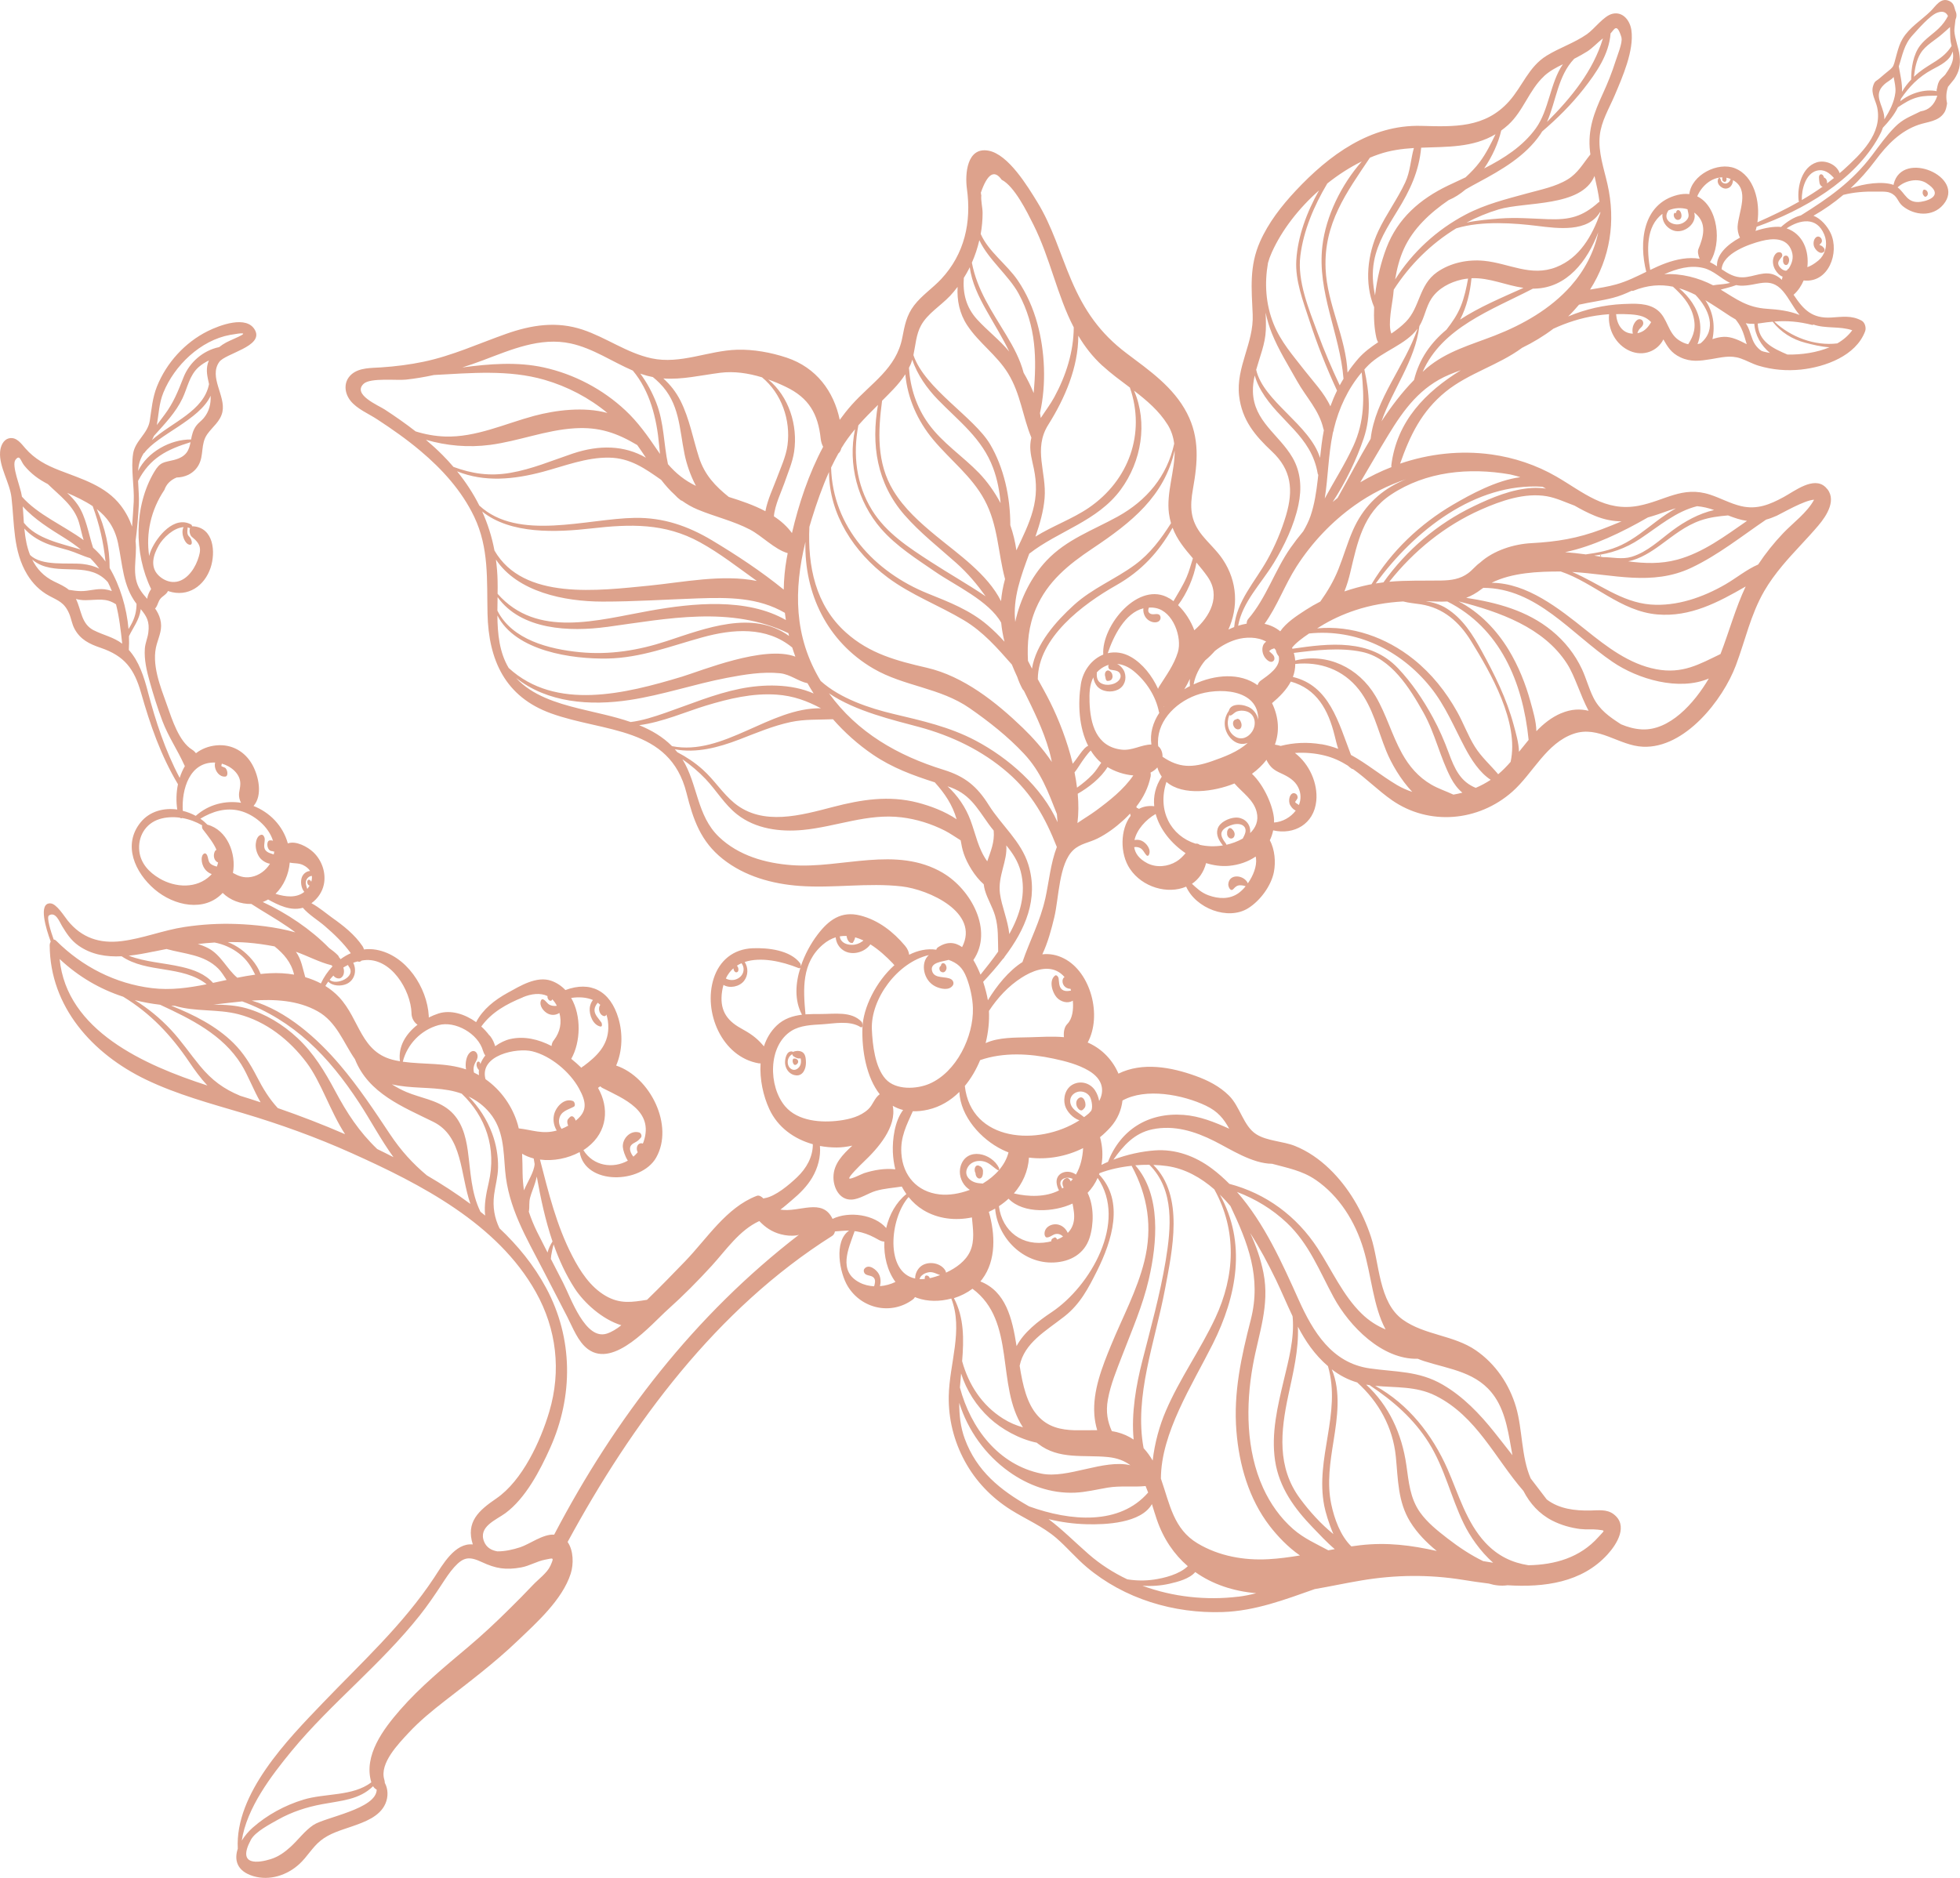 <?xml version="1.0" encoding="UTF-8"?>
<svg id="Ebene_2" data-name="Ebene 2" xmlns="http://www.w3.org/2000/svg" xmlns:xlink="http://www.w3.org/1999/xlink" viewBox="0 0 414.74 397.54">
  <defs>
    <style>
      .cls-1 {
        fill: none;
      }

      .cls-2 {
        fill: #dda28c;
      }

      .cls-3 {
        clip-path: url(#clippath);
      }
    </style>
    <clipPath id="clippath">
      <rect class="cls-1" x="0" width="414.73" height="397.54"/>
    </clipPath>
  </defs>
  <g id="Ebene_1-2" data-name="Ebene 1">
    <g class="cls-3">
      <path class="cls-2" d="M411.75,15.62c-.43.6-1.1.95-1.45,1.63-.32.6-.34,1.19-.51,1.79,0,.09.02.17.02.26-2.55-.53-5.64.45-7.72,2.15.02-.07.05-.13.07-.21.03-.11.05-.21.07-.32,1.75-2.57,3.73-4.64,6.59-6.18,1.77-.95,3.81-1.88,4.37-3.86.25,1.38.15,2.49-1.45,4.73M406.44,23.55c-2.12,1.09-3.73,1.56-5.5,3.36-1.78,1.8-3.29,3.94-4.81,5.96-4.21,5.58-9.2,9.06-15.06,12.72h0c-1.53.38-3,1.37-4.19,2.45-1.41-.16-3.39.16-5.41.83.09-.28.17-.57.23-.87,9.81-3.49,20.72-9.73,25.86-19.06.35-.63.65-1.26.86-1.91,1.24-1.31,2.4-2.7,3.18-4.32,1.34-.89,2.61-1.72,4.23-2.13,1.36-.35,2.71-.31,4.08-.33,0,.03,0,.06,0,.1-.63,1.88-1.78,2.95-3.47,3.21M386.01,49.63c.71,1.7.44,3.65-.76,5.05-.42.49-1.73,1.51-2.81,1.86.4-3.44-.91-7.01-4.39-8.21,2.78-1.84,6.36-2.56,7.96,1.3M378.47,56.87c-.08,0-.16.05-.22.19-.23.48-.94.1-1.18-.08-.31-.23-.61-.57-.74-.93-.26-.72.37-1.18.72-1.71.19-.3.04-.82-.31-.92-.77-.23-1.29.52-1.48,1.19-.24.84-.05,1.77.4,2.51.34.58.88,1.2,1.55,1.44-.08.2-.13.42-.14.67-.37-.34-.78-.64-1.23-.88-2.41-1.24-4.59.29-7.06.35-1.73.05-3.11-.79-4.48-1.71.23-3.39,5.82-5.32,8.41-5.98,2.36-.6,5.4-.8,6.41,2.12.5,1.46.05,2.64-.64,3.74M380.81,66.67c-2.14-.86-4.39-1.15-6.87-1.31-4.24-.27-6.46-2.02-9.83-4.06.49-.12.98-.27,1.45-.39.63-.16,1.23-.35,1.83-.57.29.06.58.11.89.12,3.51.14,6.16-2.12,8.98,1.14,1.35,1.57,2.19,3.51,3.55,5.08M391.94,69.9c-.82,1.13-1.9,2.05-3.16,2.78-4.77.6-9.93-1.37-13.33-4.62,2.69-.21,5.11-.02,8.05.72.11.03.16-.02.18-.1,2.61.93,5.57.3,8.26,1.22M378.22,75.04c-3.08-1.33-6.11-2.7-6.28-6.56.21-.02.41-.04.62-.08.89-.14,1.72-.24,2.54-.31,1.73,2.22,4.15,3.74,6.89,4.45,1.57.41,3.38.86,5.15.96-2.73,1.14-5.95,1.6-8.93,1.54M364.81,71.29c-.88.03-1.68.23-2.45.49.62-3,.08-5.88-1.5-8.23,1.77,1.05,3.54,2.25,5.37,3.45.36.23.7.43,1.03.61.46.57.87,1.19,1.2,1.86.53,1.07.79,2.24,1.15,3.38-1.58-.82-3.19-1.61-4.82-1.56M350.75,65.66c-2-1.6-4.92-1.41-7.31-1.31-4.06.18-7.95,1.1-11.62,2.63.81-.78,1.57-1.62,2.3-2.49,2.36-.54,4.75-.83,7.13-1.44,1.43-.36,2.76-.91,4.06-1.53.08.05.16.08.26.04,3.1-1.26,5.85-1.41,8.43-.88,1.82,1.66,3.49,3.45,4.22,5.91.79,2.69.19,4.41-.99,6.27-.62-.13-1.28-.39-1.98-.86-2.35-1.55-2.36-4.63-4.49-6.33M346.48,70.53c.05-.21.14-.42.25-.62.31-.53.85-.72.98-1.36.05-.24-.06-.65-.27-.81-.89-.66-1.7.62-1.91,1.4-.12.47-.14.99-.02,1.48-2.3-.07-3.39-2.01-3.54-4.13,1.03-.03,2.06-.02,3.08.05,2.07.15,3.22.5,4.34,1.64-.68,1.16-1.51,2.08-2.92,2.35M294.41,98.53c-.01.1,0,.21.03.33-2.28.89-4.49,1.96-6.6,3.22,1.98-3.36,3.93-6.73,5.96-10.06,3.33-5.47,6.8-10.16,12.87-12.72.81-.34,1.63-.65,2.45-.94-7.42,4.59-13.56,10.72-14.72,20.16M354.64,107.58c-1.44.81-2.81,1.76-4.07,2.71-2.42,1.82-4.74,3.76-7.49,5.07-2.41,1.14-4.93,1.63-7.52,1.98-1.45-.2-2.92-.36-4.38-.47,5.97-1.25,12.13-4.26,17.51-7.35,1.48-.41,2.99-.94,4.57-1.51.47-.17.94-.31,1.39-.43M365.66,109.09c1.31.51,2.63.97,4.01,1.16-4.69,3.23-9.27,6.72-14.79,8.21-3.46.93-6.9.81-10.34.35,2.52-.52,4.77-1.97,6.81-3.45,2.76-2,5.24-4.09,8.53-5.22,1.93-.66,3.83-.88,5.77-1.05M359.13,107.14c1.16.1,2.33.37,3.58.81-3.18.72-6.2,2.39-8.78,4.3-2.74,2.03-5.34,4.59-8.68,5.6-2.01.61-4.09.07-6.07.07-.61-.11-1.23-.22-1.84-.32-.01,0-.02,0-.03,0,3.45-.43,6.58-1.46,9.69-3.53,4.22-2.82,7.64-5.83,12.14-6.94M383.87,105.76c-1.47,2.74-4.48,4.92-6.53,7.07-1.96,2.06-3.74,4.28-5.31,6.65-2.42,1.04-4.6,2.85-6.92,4.2-4.73,2.74-10.33,4.71-15.87,4.27-6.18-.5-11.06-4.58-16.58-6.89,8.64.48,16.93,3.04,25.25-.9,5.71-2.71,10.61-6.66,15.8-10.18.76-.21,1.51-.49,2.26-.83.99-.45,5.87-3.31,7.9-3.38M347.44,154.38c-1.61-.08-3.06-.51-4.43-1.08-2.39-1.55-4.57-3.02-5.9-5.76-.93-1.9-1.47-3.98-2.36-5.9-1.49-3.18-3.66-5.91-6.37-8.13-5.24-4.29-11.62-5.97-18.13-6.98,1.06-.4,2.12-.98,3.22-1.83.13-.1.27-.19.4-.28,11.29.05,18.55,9.69,27.38,15.69,5.33,3.63,13.98,6.21,20.34,3.5-3.14,5.34-8.34,11.04-14.13,10.77M330.31,150.97c-2.05.88-3.71,2.23-5.21,3.79-.04-2.1-.71-4.27-1.24-6.21-1.05-3.84-2.55-7.57-4.61-10.98-2.56-4.23-6.2-8.02-10.61-10.29,8.63,2.23,17.97,5.48,22.93,13.17,1.71,2.65,2.81,6.7,4.58,9.99-1.76-.42-3.64-.4-5.84.54M317.02,163.87c-1.64-1.95-3.55-3.62-4.93-5.82-1.46-2.33-2.4-4.97-3.74-7.37-2.37-4.25-5.41-8.08-9.22-11.13-5.81-4.66-13.14-7.24-20.42-6.55.22-.14.42-.26.57-.35,2.35-1.47,4.87-2.62,7.49-3.49,3.27-1.09,6.7-1.67,10.14-1.86,1.22.32,2.52.42,3.75.61,4.76.76,8.11,3.71,10.6,7.74,4.2,6.8,10.22,17.26,8.39,25.6-.82.94-1.69,1.84-2.64,2.63M285.87,159.78c-2.66-6.93-4.57-14.67-12.29-16.5.32-.85.5-1.76.5-2.75,5.16-.55,10.12,1.14,13.49,5.46,2.95,3.78,3.99,8.62,5.77,12.98,1.07,2.62,3,5.99,5.5,8.64-1.11-.37-2.2-.84-3.24-1.46-3.42-2.03-6.38-4.54-9.74-6.37M279.61,157.53c-2.96-.5-5.86-.36-8.62.35-.39-.11-.78-.21-1.19-.27-.01,0-.02,0-.03,0,.96-2.64.9-5.65-.6-8.79,1.61-1.36,3.07-2.83,3.97-4.56,5.44,1.53,7.92,5.9,9.28,11.47.23.92.45,1.87.75,2.77-1.12-.43-2.3-.77-3.56-.99M274.84,170.38c-.06-.04-.11-.09-.17-.13-.16-.1-.56-.32-.62-.51,0,.02-.02,0,.06-.1.15-.22.3-.39.42-.63.13-.26,0-.73-.22-.91-.45-.37-.93-.27-1.24.23-.31.5-.35,1.16-.21,1.72.14.52.7,1.24,1.32,1.51-1.05,1.42-2.8,2.41-4.59,2.53,0-.23,0-.46,0-.7-.17-2.65-2.03-7.09-4.67-9.61,1.19-.86,2.23-1.86,3.08-2.97.03.08.05.18.09.25.81,1.48,1.54,1.96,3.05,2.65,1.44.66,2.85,1.47,3.57,2.95.63,1.29.6,2.58.14,3.72M264.05,186.96c-.75-1.78-3.98-2.17-4.14.19-.03.51.46,1.69,1.08,1.01.38-.42.76-.77,1.35-.79.3,0,.61.02.9.1.12.04.23.08.34.11-.46.57-.96,1.05-1.46,1.42-1.93,1.4-4.28,1.27-6.42.49-1.5-.55-2.45-1.48-3.48-2.43,1.38-.93,2.47-2.38,2.99-4.38,1.6.5,3.25.72,4.84.58,2.1-.19,4.06-.87,5.66-1.97.02.14.05.27.07.42.19,1.65-.61,3.66-1.73,5.25M242.77,182.7c-1.76-.91-2.59-2.12-2.77-3.4.38-.06.78-.03,1.18.15.72.33.92,1.06,1.43,1.59.12.12.34.14.44-.02.69-1.1-.45-2.62-1.47-3.07-.48-.22-1.01-.25-1.52-.15.46-2.16,2.37-4.31,4.48-5.52.88,3.26,3.3,6.25,6.33,8.3-.57.66-1.16,1.29-1.94,1.76-1.84,1.12-4.24,1.35-6.17.36M231.94,171.55c-1.17.87-2.6,1.71-3.95,2.65.25-1.99.25-4.08.06-6.2,2.29-1.31,4.9-3.33,6.3-5.64,1.59.95,3.57,1.62,5.46,1.76-2.02,2.97-5.03,5.33-7.87,7.43M221.17,190.23c-1.06,4.77-3.24,8.79-4.8,13.34,0,.02,0,.04-.01.05-2.91,1.85-5.45,5.01-7.32,8.09-.18-1.06-.52-2.44-1-3.9,1.44-1.54,2.87-3.16,4.19-4.86.07-.04.13-.1.2-.19.06-.09.11-.19.17-.28,4.28-5.65,7.25-12.2,4.99-19.51-1.51-4.9-5.71-8.33-8.37-12.58-2.47-3.95-5.02-6.05-9.5-7.44-9.77-3.02-18.3-7.91-24.31-16.21,5.64,3.83,13.7,5.68,19.07,7.13,6.9,1.87,13.37,4.96,18.79,9.68,5.16,4.5,7.97,9.66,10.36,15.72-1.32,3.41-1.68,7.45-2.45,10.95M225.26,206.79c-.07.04-.13.09-.19.16-.3.37-.3.92-.12,1.34.21.49.61.81,1.12.94.15.04.3.05.45.05.04.12.08.25.11.38-.7.13-1.46.22-2.02-.33-.56-.55-.5-1.55-.61-2.28-.04-.28-.43-.82-.77-.55-1.33,1.07-.58,3.55.38,4.62.84.93,2.36,1.36,3.4.67.18,1.92-.09,3.86-1.17,4.94-.63.63-.82,1.7-.71,2.79-2.39-.21-4.84-.05-7.24.02-3.01.09-6.55-.04-9.33,1.24.57-2.29.81-4.63.7-6.81,1.82-2.77,4.09-5.24,6.9-7.04.5-.32,1.03-.62,1.56-.88.05-.02.1-.05.16-.08,2.55-1.2,5.34-1.51,7.36.81M232.59,233.05c-.14-.8-.43-1.57-.87-2.26-1-1.53-2.97-2.13-4.64-1.29-1.6.8-2.17,2.81-1.73,4.45.35,1.29,1.66,2.71,3.06,3.17-8.71,5.56-22.95,4.54-24.25-7.27,1.33-1.61,2.42-3.48,3.24-5.47,4.93-1.71,10.46-1.4,15.51-.32,2.53.54,5.27,1.24,7.51,2.58,2.93,1.76,3.36,4.16,2.16,6.41M237.52,232.93c4.92-2.74,12.75-1.24,17.63,1.08,2.56,1.22,3.79,2.77,4.96,4.89-3.08-1.39-6.26-2.68-9.67-2.93-7.48-.55-13.32,3.13-15.99,9.94-.46.2-.92.41-1.37.64.33-1.91.23-3.92-.31-5.86.8-.65,1.54-1.36,2.23-2.13,1.5-1.69,2.29-3.64,2.52-5.63M278.39,249.71c5.02,3.45,8.37,8.86,10.11,14.63,1.7,5.62,2.05,12.11,4.69,17.04-1.76-.74-3.45-1.77-5.05-3.33-3.97-3.85-6.33-9.25-9.32-13.84-4.45-6.83-10.95-11.61-18.68-13.64-1.16-1.16-2.38-2.26-3.7-3.24-3.5-2.62-7.68-4.17-12.09-3.84-2.74.2-5.85.86-8.75,1.96,2.08-2.95,4.43-5.61,8.18-6.41,4.63-.99,9.09.41,13.19,2.48,3.42,1.72,8,4.77,12.22,4.8,3.12.86,6.32,1.42,9.19,3.39M316.33,295.69c2.4,3.58,2.91,8.04,3.7,12.31-1.27-1.62-2.53-3.25-3.81-4.85-3.1-3.89-6.6-7.56-10.94-10.08-5.08-2.96-9.89-2.64-15.49-3.45-7.96-1.15-11.95-7.74-14.99-14.51-3.49-7.76-7.28-16.27-13.05-22.83,3.89,1.47,7.48,3.64,10.54,6.53,4.72,4.46,6.89,10.19,9.91,15.76,3.32,6.12,10.25,13.23,17.81,13.02.41.17.83.33,1.28.48,5.56,1.78,11.46,2.31,15.03,7.61M334.52,323.63c1.2.15,2.43-.01,3.62.13,1.67.21,1.42.07.1,1.55-3.9,4.38-9.22,5.88-14.82,5.98-3.44-.54-6.45-1.93-9.1-4.76-4.02-4.3-5.7-10.3-8.01-15.57-3.21-7.29-8.29-13.77-15.32-17.65,4.33.44,8.62.01,12.81,2.11,8.66,4.34,12.56,13.25,18.56,20.14,1.36,2.64,3.33,4.86,6.1,6.28,1.88.96,3.97,1.55,6.06,1.8M262.02,337.94c-6.76.82-13.85.07-20.29-2.32,1.88.14,3.79.02,5.71-.41,1.83-.41,4.28-1.06,5.48-2.48,3.62,2.58,8.04,4.06,12.9,4.48-1.26.33-2.53.59-3.8.74M221.89,321.53c2.64.65,5.35,1.01,8.04,1.08,4.01.11,11.51-.2,13.82-4.26.33,1.08.66,2.17,1.03,3.25,1.41,4.13,3.68,7.41,6.56,9.89-1.8,1.74-5,2.52-7.18,2.84-1.91.27-3.78.24-5.62-.06-2.95-1.4-5.72-3.17-8.19-5.33-2.95-2.58-5.49-5.16-8.47-7.41M202.98,296.92c1.81,5.8,5.53,11.01,10.51,14.56,4.09,2.92,8.89,4.66,13.95,4.45,2.35-.1,4.6-.67,6.91-1.06,2.73-.46,5.36-.07,8.06-.34.19.44.37.9.54,1.37-6.05,6.98-16.44,6.09-25.2,2.93-6.1-3.45-11.1-7.47-13.61-14.32-.9-2.45-1.17-5.01-1.16-7.6M201.86,274.76c1.42-.45,2.76-1.12,3.92-1.99,9.33,6.89,4.88,20.51,10.68,29.33-1.39-.38-2.78-.95-4.21-1.85-4.5-2.83-7.3-7.21-8.66-12.15.38-4.65.44-9.21-1.74-13.34M196.73,270.52c-.07-.27-.29-.52-.62-.55-.38-.05-.48.34-.42.72-.39.04-.77.06-1.12.04.11-.31.18-.48.46-.75.42-.4.99-.63,1.56-.71.88-.11,1.59.36,2.34.61-.61.23-1.21.41-1.79.56-.14.04-.28.06-.42.09M186.2,272.23c.21-.83.17-1.74-.19-2.49-.45-.96-2.22-2.4-3.12-1.17-.25.35-.06.91.27,1.13.59.38,1.47.22,1.86.92.25.45.11,1.05-.05,1.63-1.07-.06-2.13-.3-3.08-.8-4.65-2.4-2.33-7.19-1.09-10.75,0-.03.01-.07.01-.12.17.02.35.03.52.06,1.3.22,2.54.67,3.71,1.29.81.42,1.31.83,2.09.86-.13,3.08.62,6.18,2.35,8.54-1.02.49-2.14.8-3.29.89M176.17,257.98c-2.18-4.55-7.03-1.29-11.04-1.96.87-.63,1.69-1.38,2.44-2.01,1.64-1.37,3.2-2.91,4.29-4.76,1.2-2.04,1.84-4.4,1.64-6.7,1.15.21,2.33.32,3.51.32,1.03,0,2.18-.14,3.34-.39-1.96,1.84-3.98,3.8-3.99,6.69-.01,2.21,1.26,4.79,3.77,4.73,1.76-.04,3.56-1.37,5.22-1.85,1.8-.52,3.64-.62,5.47-.91.29.55.61,1.08.97,1.59-2.17,1.74-3.61,4.35-4.27,7.19-2.42-2.83-7.81-3.65-11.35-1.94M117.24,324.81c-2.35-.14-5.2,2.03-7.15,2.67-1.55.5-3.22.89-4.86.87-1.22-.21-2.28-.79-2.79-2.05-1.3-3.18,2.54-4.59,4.5-6.03,4.28-3.15,7.35-9.06,9.48-13.82,4.91-10.96,4.88-23.19-.85-33.84-2.59-4.82-5.99-8.97-9.88-12.64-1.05-2.2-1.47-4.46-1.14-7.09.25-1.94.81-3.79.84-5.77.04-2.43-.4-4.93-1.25-7.21-1.12-3-2.83-5.61-4.98-7.81,1.7.81,3.22,1.93,4.49,3.48,2.93,3.56,2.87,7.84,3.24,12.21.67,7.85,4.43,14.06,7.98,20.94,1.72,3.33,3.44,6.67,5.17,10,1.16,2.25,2.25,5.27,4.38,6.84,5.53,4.09,13.33-5.21,16.96-8.46,3.24-2.9,6.27-5.97,9.2-9.17,3.07-3.36,5.85-7.54,10.09-9.49,1.24,1.31,2.66,2.3,4.52,2.79,1.1.29,2.27.41,3.41.24.1-.01.27-.07.47-.14-22.04,16.99-38.91,38.83-51.82,63.51M116.43,331.46c-.64,1.44-2.56,2.84-3.66,4.01-1.6,1.7-3.24,3.35-4.9,4.99-2.86,2.84-5.79,5.59-8.88,8.19-4.98,4.2-10.05,8.35-14.34,13.27-3.53,4.06-7.77,9.65-6.08,15.32-3.92,3-9.79,2.27-14.36,3.66-3.94,1.2-7.66,3.22-10.75,5.94-.87.77-1.68,1.72-2.3,2.74,1.04-6.94,6.28-13.78,10.5-18.92,4.27-5.19,9.11-9.85,13.9-14.54,4.61-4.52,9.19-9.09,13.22-14.16,1.68-2.11,3.18-4.32,4.66-6.57.83-1.26,1.66-2.57,2.67-3.69,2-2.22,3.23-2.3,5.89-1.06,2.89,1.35,5.02,1.71,8.3,1.11,1.74-.32,3.33-1.31,5.01-1.63,1.82-.34,2-.64,1.13,1.34M66.32,386.26c-1.87,1.26-3.17,3.11-4.81,4.61-1.23,1.13-2.61,2.13-4.25,2.63-2.41.75-7.26,1.6-4.16-4.12.93-1.71,4.11-3.33,5.75-4.26,2.91-1.63,6.02-2.64,9.29-3.25,4.17-.78,7.87-.94,10.8-3.8.22.34.49.58.77.71-.07,4.12-10.95,5.84-13.38,7.48M90.32,248.77c-2.97-2.49-5.44-5.17-7.83-8.76-3.32-4.99-6.64-10-10.53-14.57-4.79-5.64-11.29-11.48-18.69-13.66,4.84-.33,9.74-.09,13.94,2.26,4.03,2.25,5.45,6.62,7.9,10.15,2.86,7.25,10.18,10.09,16.58,13.25,6.25,3.09,5.67,11.08,7.85,17.38-2.94-2.19-6.05-4.2-9.22-6.05M12.62,202.98c4.04,3.79,8.58,6.39,13.45,7.98,5.72,3.49,10.08,8.04,14.03,13.9,1.02,1.51,2.29,3.29,3.78,4.89-13.33-4.31-29.78-11.6-31.26-26.77M10.36,193.76c1.41-.93,2.28,1.44,2.75,2.21.99,1.62,1.88,3.02,3.47,4.15,2.76,1.96,5.94,2.44,9.16,2.28,5.37,3.66,12.79,1.83,17.99,5.92-3.79.76-7.61,1.31-11.6.82-7.7-.94-14.73-4.53-20.2-9.99-.2-.2-.4-.29-.57-.29-.62-1.75-1.56-4.72-1-5.1M32.39,201.43c.95-.2,1.9-.38,2.85-.57,3.77,1.07,7.94,1.14,10.95,4.15.69.69,1.21,1.59,1.76,2.4-.96.21-1.91.42-2.87.62-1.68-1.88-4.06-2.79-6.65-3.38-3.9-.89-7.6-1.01-11.2-2.37,1.74-.18,3.48-.51,5.15-.86M50.22,206.94c-2.21-1.81-3.46-4.87-6.21-6.28-.64-.33-1.37-.62-2.15-.85,1.18-.14,2.36-.25,3.55-.32,1.87.36,3.63,1.13,5.18,2.33,1.68,1.3,2.57,2.79,3.41,4.47-1.27.17-2.53.4-3.78.65M50.72,231.88c-3.34-1.4-5.86-3.19-8.43-6.31-2.08-2.52-3.9-5.24-6.14-7.63-2.26-2.42-4.83-4.53-7.63-6.26,1.75.44,3.54.77,5.36.98,6.51,3.01,13.28,6.35,17.18,12.63,1.41,2.27,2.54,5.35,4.08,8.02-1.47-.49-2.95-.96-4.43-1.42M58.78,234.53c-1.79-1.94-3.12-4.1-4.47-6.73-1.33-2.58-2.82-4.96-4.89-7.02-3.68-3.65-8.4-5.99-13.2-7.93.26.02.52.02.78.04,4.39,1.3,8.99.63,13.43,1.77,5.88,1.51,10.82,5.44,14.43,10.23,3.09,4.1,5.02,10.36,8.16,15.17-4.67-2.03-9.42-3.86-14.24-5.53M79.81,243.19c-3.83-3.67-6.38-7.57-8.92-12.34-2.18-4.08-4.54-7.97-7.94-11.15-3.07-2.87-6.78-5.14-10.84-6.3-2.29-.65-4.62-.75-6.96-.77.07,0,.15-.01.22-.02,1.9-.21,3.88-.47,5.89-.66,10.96,4.06,18.26,11.57,24.73,21.45,2.35,3.58,4.57,7.79,7.27,11.52-1.15-.59-2.3-1.17-3.46-1.73M52.29,199.51c1.95.15,3.89.43,5.81.8,1.93,1.57,3.51,3.32,4.13,5.97-1.7-.29-3.43-.38-5.11-.29-.66.03-1.32.09-1.97.16-.78-2.12-2.56-4.06-4.23-5.27-.86-.62-1.78-1.12-2.75-1.49,1.37-.01,2.74.01,4.12.12M70.36,204.53c-1.01,1.07-1.85,2.31-2.46,3.62-1.05-.55-2.16-.99-3.31-1.33-.54-1.82-.8-3.74-1.97-5.37,2.52.88,4.97,2.23,7.53,2.85.07.08.14.15.21.23M55.62,190.91c.39-.15.76-.33,1.11-.53,2.16,1.2,4.76,2.46,7.21,1.79.04-.01.09-.03.13-.05,1.27,1.49,3.25,2.67,4.63,3.86,2.04,1.75,3.96,3.61,5.53,5.77-.76.34-1.49.76-2.17,1.27-.07-.13-.17-.27-.29-.37-.08-.21-.18-.38-.29-.48-.55-.55-1.17-1.05-1.83-1.51-3.89-3.98-8.93-7.36-14.04-9.74M33.76,185.93c-2.21-1.29-3.99-3.19-4.28-5.78-.35-3.03,1.26-5.85,4.28-6.79,1.34-.41,2.81-.49,4.27-.3.18.14.39.17.54.08,1.48.26,2.93.8,4.2,1.54-.07.28,0,.68.14.84,1.11,1.44,2.29,2.89,2.9,4.36-.12.03-.23.11-.31.25-.38.69-.34,1.69.31,2.23.1.08.22.15.34.18-.06.29-.14.58-.27.88-.53-.15-1.18-.35-1.51-.81-.34-.46-.3-1.08-.54-1.59-.09-.18-.3-.46-.54-.39-.48.15-.63.78-.62,1.23,0,.7.23,1.43.63,2.01.36.51.9.94,1.5,1.13-.09.1-.16.19-.26.29-2.92,2.86-7.41,2.61-10.77.65M45.52,161.41c-.06.24-.09.49-.06.73.1,1.12.99,2.33,2.2,2.23.79-.07.44-1.71-.12-1.91-.19-.07-.38-.16-.57-.23-.05-.02-.08-.06-.12-.08,0,0-.01,0-.01,0,0,0,0,0,0-.01,0-.16.05-.34.11-.51,1.97.56,3.95,2.18,3.9,4.3-.03,1.4-.6,2.11-.02,3.62.04.11.1.23.18.36-3.29-.51-6.79.29-9.59,2.77-.86-.47-1.79-.83-2.74-1.06-.28-4.55,1.43-10.42,6.85-10.22M31.28,146.36c-.82-3.11-1.85-6.38-4.02-8.8.06-.96.07-1.93.03-2.91.87-1.82,2.17-3.43,2.47-5.55,0-.06.01-.12.02-.18,1.23,1.51,1.93,2.6,1.6,5.01-.15,1.14-.64,2.15-.73,3.34-.17,2.37.39,4.71,1.02,6.98.79,2.81,1.66,5.61,2.69,8.34,1.25,3.32,3.21,6.15,4.65,9.36.03.08.08.13.11.2-.46.77-.82,1.62-1.1,2.49-3.08-5.83-5.06-11.89-6.75-18.28M19.87,133.43c-2.73-1.4-2.6-4.25-3.8-6.66.64.17,1.3.27,2.02.26,2.69-.03,4.33-.54,6.46.88.7,2.74,1,5.52,1.31,8.33-1.82-1.4-3.98-1.8-5.98-2.82M6.8,118.42c.56.48,1.22.9,1.95,1.2,4.69,1.93,10.34-.68,14.08,3.61.28.55.54,1.11.77,1.7.02.05.04.11.06.16-.49-.18-1.02-.3-1.5-.36-1.73-.22-3.39.42-5.12.38-.81-.02-1.64-.13-2.47-.27-.88-.74-1.93-1.19-3.11-1.76-2.23-1.09-3.69-2.69-4.66-4.67M3.29,97.3c.93-1.2,1.06.27,1.83,1.22.69.85,1.46,1.59,2.32,2.26.84.65,1.75,1.19,2.68,1.68,2.53,2.47,5.55,4.6,6.59,8.12.37,1.26.6,2.54.99,3.74-4.36-3.16-9.72-5.39-13.07-9.21,0-.06-.01-.12-.02-.17-.22-1.73-2.24-6.45-1.33-7.63M19.61,107.12c1.43,3.89,2.29,7.62,2.72,11.74-.75-1.09-1.65-2.06-2.64-2.94-.97-2.98-1.47-6.5-3.25-9.1-.6-.87-1.37-1.71-2.23-2.5,1.95.85,3.79,1.72,5.4,2.81M5.57,114.73c-.2-.94-.32-1.9-.42-2.86,1.2,1.34,2.75,2.35,4.51,3.09,1.56.66,3.21,1.02,4.82,1.5,1.55.46,3.06,1.24,4.62,1.68.69.7,1.33,1.44,1.92,2.23-1.07-.55-2.29-.86-3.54-1-2.95-.33-8.72.55-11.13-1.93-.33-.84-.59-1.74-.79-2.7M4.82,107.18c2.44,2.73,5.83,4.81,8.88,6.71,1.21.76,2.35,1.56,3.42,2.43-4.37-1.32-9.38-2.27-12.07-5.67-.08-1.16-.14-2.32-.23-3.47M24.96,114.87c1,4.64,1,9.1,3.93,12.94,0,1.46-.31,2.9-1.16,4.42-.18.32-.36.62-.53.92-.4-4.54-1.79-9.17-4-12.93.02-4.19-.95-8.59-2.72-12.47,2.15,1.67,3.77,3.85,4.48,7.13M28.68,114.56c.35-2.57.55-5.17.7-7.74.09-1.54-.1-3.33-.16-5.04,2.5-4.83,6.06-6.63,11.1-8.19-.32,1.62-.79,3.07-3.5,3.76-2.17.55-2.88.34-4.18,2.52-4.33,7.29-4.31,17.3-.66,24.8-.45.65-.75,1.41-.84,2.07-.48-.54-.95-1.09-1.36-1.71-2.15-3.2-.68-6.9-1.09-10.48M30.39,95.94s.1-.01.15-.08c2.79-3.83,11.69-6.98,14.03-12.1.07,1.69-.28,3.32-1.47,4.74-.49.59-1.17,1.03-1.62,1.67-.65.92-.87,1.9-1.05,2.85-4.34-.06-9.25,2.65-11.2,6.65.03-.42.07-.83.14-1.21.18-.94.57-1.75,1.03-2.52M34.57,83.1c2.34-5.76,7.87-11.08,14.13-12.22,5.8-1.05.92.68-.83,1.6-.53.28-1.03.62-1.5.99-3.37.68-6.3,3.23-7.54,6.4-1.16,2.95-2.11,5.38-4.04,7.95-.54.72-1.07,1.42-1.6,2.14.4-2.3.46-4.62,1.38-6.86M32.59,92.25c2.22-2.49,4.57-4.89,6.02-7.93,1.08-2.27,1.44-4.83,3.4-6.6.67-.6,1.41-1.05,2.19-1.43-.08.2-.16.4-.22.61-.45,1.57-.07,2.89.25,4.4-1.09,5.69-7.82,8.05-12.08,11.84.16-.28.3-.58.43-.88M33.58,115.45c.95-1.64,3.15-3.75,5.27-3.88,0,0,0,.01-.01.02-.09.16-.14.32-.18.5-.08.41-.05.86.04,1.26.14.63.59,1.73,1.3,1.92.96.25.53-1.15.2-1.51-.24-.26-.45-.45-.52-.8-.06-.31-.04-.82.02-1.11.01-.06,0-.14-.01-.21.18.04.35.09.52.16-.25.55-.01,1.52.39,1.83,2.02,1.61,2.04,2.67,1.2,4.97-.8,2.18-2.72,4.77-5.36,4.57-1.11-.08-2.19-.66-2.96-1.45-1.79-1.84-1.01-4.34.11-6.27M57.77,177.97c-.21-.11-.44-.12-.69-.1-.54.05-.56.94-.47,1.31.11.46.47,1.03,1.01.95.01,0,0,0,0,.02.15.09.28.1.4.06,0,.04,0,.09,0,.13-.02.17-.06.33-.1.5-.6-.22-1.25-.32-1.71-.85-.56-.64-.17-1.66-.19-2.42-.01-.35-.29-.99-.75-.89-.81.18-1.08,1.19-1.15,1.91-.09.98.24,2.07.8,2.87.44.62,1.36,1.23,2.21,1.35-.87,1.41-2.29,2.48-3.93,2.79-1.63.31-2.78-.22-3.91-.84.76-4.11-1.24-9.12-5.41-10.22-.45-.46-.95-.89-1.49-1.26,2.54-1.54,5.42-2.43,8.41-1.66,2.92.75,6.05,3.3,6.97,6.35M64.13,183.09c.68.33,1.18.76,1.49,1.26-.76.03-1.46.58-1.74,1.31-.35.92-.16,2.32.51,3.11-1.67,1.35-3.97,1.07-6.09.41,1.76-1.7,2.8-4.15,3.01-6.61.92.21,1.87.06,2.82.52M65.02,188.16c-.17-.59-.44-1.17-.24-1.78.18-.54.66-.96,1.21-.99.05.39,0,.81-.13,1.24-.02-.05-.05-.11-.09-.17-.16-.22-.45-.4-.65-.13-.18.25-.11.67.06.9.08.1.2.19.32.21-.03.06-.05.12-.09.17-.13.2-.26.38-.4.55M70.54,206.48c.1.14.23.27.39.38.33.22.82.34,1.18.13.73-.43.8-1.45.54-2.21.32-.2.65-.38,1-.54.03.12.08.24.16.34,1.68,2.17-2.63,4.08-4.06,2.81.25-.32.52-.62.8-.91M87.07,214.47c.03,1.1.6,1.96,1.28,2.42-2.43,1.89-4.15,4.58-3.72,7.73-.32-.05-.64-.11-.96-.18-7.4-1.53-7.45-8.64-11.95-13.42-.86-.91-1.83-1.68-2.87-2.33.19-.32.39-.63.61-.93.89.96,2.7,1.03,3.87.5,1.77-.8,2.2-2.86,1.42-4.49.3-.11.61-.2.92-.28.33.15.62.06.86-.18.18-.03.35-.06.53-.08,5.64-.64,9.87,6.31,10.02,11.23M101.66,256.47c-1.99-4.1-2.04-8.29-2.67-12.9-.44-3.21-1.35-6.49-3.93-8.62-2.58-2.14-6.06-2.55-9.06-3.82-1.12-.47-2.13-1.03-3.08-1.63,3.89.92,8.09.54,12.03,1.25.95.17,1.87.41,2.75.73,5.07,4.82,7.41,11.5,5.71,18.85-.55,2.36-1.01,4.74-.75,6.95-.33-.27-.67-.54-1-.81M102.23,222.44c.11.4.27.71.46.95-.45.57-.81,1.19-1.05,1.83-.01-.09-.03-.18-.06-.26-.05-.1-.16-.28-.29-.27-.01,0-.03,0-.04,0-.17,0-.28.08-.34.24-.2.54.05,1.16.43,1.56-.04.36-.04.72.02,1.08-.35-.2-.7-.38-1.06-.55-.21-.81-.07-1.54.38-2.3.31-.51.53-1.12.26-1.7-.21-.46-.66-.7-1.13-.49-1,.45-1.29,2.02-1.27,2.98,0,.28.03.56.08.83-4.3-1.46-8.93-1-13.39-1.62.92-3.66,3.8-6.7,7.54-7.74,3.53-.99,8.45,1.78,9.45,5.47M110.66,211.06c1.74-.72,3.67-.98,5.19-.24-.05.37.13.82.47.96.17.07.35.06.46-.11.03-.05.05-.1.07-.16.34.33.64.73.9,1.22.02.05.04.1.06.15-.49.07-.98.04-1.46-.18-.58-.27-.83-.92-1.4-1.17-.22-.1-.38.01-.47.21-.48,1.11.57,2.4,1.53,2.84.82.37,1.67.26,2.36-.19.53,1.99.2,3.98-1.16,5.76-.3.33-.45.76-.5,1.24-2.76-1.42-5.77-2.15-8.76-1.47-1.02.23-2.14.77-3.17,1.51-.24-.77-.48-1.36-1-2.06-.09-.12-.18-.21-.28-.29-.48-.64-1.04-1.25-1.66-1.81,2.17-3.02,5.3-4.75,8.82-6.19M125.46,211.66c-.38.48-.61,1.09-.67,1.69-.14,1.47.69,3.61,2.27,3.92.44.09.33-.65.2-.85-.57-.85-1.58-1.7-1.45-2.83.05-.42.31-.94.67-1.36.19.14.37.29.54.45-.05.07-.09.14-.13.22-.12.28-.15.59-.11.89.08.58.45,1.17,1.06,1.28.23.04.39-.14.47-.34.28.81.43,1.76.41,2.89-.09,3.69-2.45,5.95-5.2,8-.2.09-.36.22-.5.38-.67-.65-1.39-1.29-2.14-1.89,2-3.55,2.17-9.11-.02-12.89,1.66-.25,3.27-.14,4.6.43M136.2,241.64c-.05.14-.12.27-.18.41-.44-.19-.91,0-1.13.44-.22.43-.17.97.05,1.39-.28.34-.58.65-.91.93-.6-.71-1-1.77-.48-2.41.29-.35.7-.52,1.08-.74.42-.24.69-.53,1-.9.26-.32.02-.94-.35-1.06-1.84-.56-3.59,1.23-3.49,3.05.04.65.44,1.94,1.06,2.91-3.11,1.74-7.3,1.18-9.4-2.23.31-.2.61-.41.89-.63,4.24-3.29,4.59-8.35,2.2-12.55.16-.11.33-.22.48-.33.14.14.29.27.45.35,4.51,2.29,10.96,4.81,8.72,11.37M109.77,238.84c-.07-.27-.13-.54-.2-.81-1.12-3.87-3.56-7.32-6.84-9.62-1.35-5.11,6.66-6.69,9.89-5.9,3.92.95,7.97,4.36,9.89,7.86,1.56,2.85,1.85,4.78-.65,6.79-.01,0-.02.02-.04.03-.19-.65-.74-1.3-1.3-.68-.1.11-.2.22-.3.33-.28.32-.19.96-.03,1.31.01.03.03.07.05.1-.46.26-.93.48-1.42.68-.43-.62-.65-1.38-.49-2.12.36-1.67,1.84-1.89,3.11-2.58.38-.2.16-1.04-.18-1.18-1.87-.75-3.69,1.26-4.04,2.95-.24,1.16,0,2.32.58,3.28-2.98.85-5.23-.14-8.02-.45M111.93,256.35c.14-.95-.02-1.87.23-2.83.28-1.07.74-2.08,1.06-3.14.14-.44.26-.9.36-1.36.82,4.6,1.82,9.28,3.33,13.74-.46.74-.83,1.47-1.05,2.34-.75-1.46-1.5-2.93-2.23-4.4-.7-1.42-1.27-2.83-1.74-4.26.01-.03.02-.07.02-.1M110.58,248.36c-.02-1.4-.03-2.79-.1-4.17.76.46,1.59.78,2.45,1.01.07.39.13.79.2,1.18-.14,1.75-1.46,3.68-2.26,5.56-.17-1.16-.27-2.35-.29-3.58M131.47,280.5c-.99.78-2.01,1.42-3.05,1.76-4.56,1.49-7.62-7.56-9.28-10.79-.86-1.67-1.72-3.34-2.58-5.02.02-.24.04-.48.08-.74.12-.7.28-1.54.5-2.33,1.15,3.28,2.59,6.42,4.46,9.31,1.99,3.07,5.86,6.58,9.86,7.8M166.15,234.17c-3.59-4.22-3.68-12.86,1.33-15.99,1.89-1.18,4.34-1.25,6.48-1.38,2.57-.16,5.79-.86,8.1.57.61.38.49-.83.26-1.09-2.14-2.31-5.79-1.64-8.68-1.66-1.07,0-2.14,0-3.2.07-.48-5.3-.87-10.89,3.7-14.78.88-.75,1.78-1.24,2.69-1.52.11,1.13.66,2.12,1.62,2.75,1.8,1.19,4.5.46,5.73-1.26,1.76,1.11,3.38,2.59,4.76,4.04.1.14.2.26.32.36-3.9,3.49-6.64,9.03-6.77,13.29-.15,4.76.84,10.43,3.66,14.03-1.15.83-1.4,2.23-2.44,3.19-1.63,1.51-3.89,2.09-6.05,2.38-3.83.51-8.81.17-11.51-3M161.48,221.27c-1.43-1.69-2.77-2.56-4.74-3.65-3.19-1.76-4.51-4.1-3.94-7.84.07-.47.17-.91.29-1.32,1.32.81,3.41.38,4.37-.88.9-1.19.88-2.79.12-3.97,3.4-1.13,7.9-.13,11.38,1.28.21.08.34.02.42-.11-1.09,3.37-1.29,6.98.32,9.99-1.95.24-3.8.82-5.34,2.28-1.3,1.24-2.18,2.76-2.72,4.43-.05-.08-.1-.16-.15-.22M155.19,204.96c.04.44.32.91.71.83.52-.11.42-1.05.03-1.4.31-.2.63-.37.97-.52.85,1.1.47,2.71-.98,3.34-.67.29-1.42.29-2.1.01-.08-.03-.15-.08-.23-.13.42-.88.96-1.58,1.6-2.14M177.71,198.18c.48-.08.96-.1,1.43-.08.08.72.51,1.64,1.29,1.47.29-.43.46-.82.52-1.18.59.16,1.17.39,1.75.66-.07.07-.14.14-.22.19-.65.47-1.4.75-2.21.74-.8,0-1.73-.24-2.24-.92-.23-.31-.31-.6-.32-.88M207.99,250.51c-.46-.06-.93-.05-1.46-.19-1.58-.42-2.7-1.82-1.67-3.4.75-1.15,2.22-1.42,3.47-1.06,1.15.33,1.84,1.23,2.82,1.81.28.16.31-.32.24-.47-1.52-3.17-6.82-4.49-8.1-.43-.48,1.54,0,3.26,1.1,4.4.21.22.5.45.83.67-2.17.82-4.45,1.19-6.43.96-4.73-.54-7.75-3.94-8.06-8.69-.23-3.48,1.12-6,2.42-8.91,1,.03,2.07-.07,3.24-.34,2.56-.59,4.78-1.93,6.61-3.75.25,5.2,4.57,10.03,9.11,12.24.42.21.86.39,1.29.56-.68,2.72-2.8,5-5.42,6.58M227.66,248.6c-.07-.05-.15-.1-.22-.15-.78-.47-1.79-.6-2.64-.22-.86.38-1.3,1.17-1.22,2.1.04.45.2,1.13.51,1.62-2.76,1.44-6.44,1.4-9.55.64,1.82-2.08,3.02-4.67,3.19-7.58,3.9.49,7.93-.24,11.46-2.01-.11,2.01-.55,3.95-1.53,5.61M243.22,246.54c5.36,5.37,4.59,13.33,3.44,20.3-1.2,7.2-3.15,14.17-4.95,21.23-1.3,5.1-2.36,11.05-1.83,16.62-1.04-.7-2.21-1.24-3.54-1.57-.35-.09-.71-.15-1.07-.21-.89-2-1.32-4-.84-6.7.57-3.19,1.88-6.29,3.03-9.3,2.05-5.35,4.35-10.58,5.64-16.18,1.74-7.56,2.69-17.77-2.87-24.09,1.01-.08,2.01-.12,2.99-.11M256.96,251.75c4.82,8.73,4.37,18.28.2,27.21-3.16,6.75-7.55,12.85-10.48,19.7-1.32,3.07-2.35,6.74-2.77,10.47-.56-.95-1.19-1.83-1.92-2.62-2.06-10.98,2.45-22.56,4.54-33.73,1.52-8.1,4.12-19.67-2.48-26.22,1.02.03,2,.11,2.9.24,3.8.54,7.16,2.45,10.02,4.95M269.92,270.72c1.24,2.57,2.34,5.24,3.58,7.84.01.1.03.2.04.3.36,4.49-.85,8.92-1.88,13.24-1.33,5.58-2.71,11.31-1.85,17.07.86,5.69,4.1,10.12,8.01,14.17,1.37,1.41,2.91,3.1,4.62,4.54-.46.08-.91.16-1.37.25-2.56-1.38-5.18-2.52-7.44-4.5-2.74-2.4-4.84-5.4-6.35-8.7-3.62-7.96-3.7-17.46-2.17-25.94,1.21-6.74,3.61-12.64,2.24-19.59-.57-2.91-1.56-5.73-2.81-8.43,2.01,3.13,3.77,6.45,5.38,9.76M281.01,289.18c2.87,10-2.77,19.46-.79,29.56.25,1.28.92,3.61,1.93,5.96-2.69-2.18-5.06-4.82-7.05-7.51-4.92-6.64-4.12-14.23-2.49-21.86,1.01-4.73,2.23-9.64,2.03-14.53.8,1.51,1.66,2.98,2.68,4.36,1.08,1.47,2.32,2.83,3.71,4.02M245.72,313.16c-.02-.07-.05-.13-.07-.2.02-9.64,6.6-19.78,10.97-28.49,5.16-10.28,7.16-21.46,1.5-31.63.79.77,1.54,1.59,2.25,2.43,3.67,7.76,6.59,15.07,4.3,24.05-2.01,7.86-3.7,15.41-3.04,23.6.57,7.12,2.63,14.33,7.04,20.06,1.62,2.1,3.85,4.48,6.4,6.24-2.2.36-4.41.67-6.63.79-5.21.3-10.53-.66-15.03-3.35-5.08-3.04-5.88-8.29-7.69-13.49M219.68,305.59c4.38,3.4,9.62,2.29,14.75,2.8,2.03.2,3.55.82,4.76,1.73-5.67-1.32-13.27,2.91-18.81,1.78-9.15-1.86-14.98-9.65-17.26-18.22.07-.99.16-1.99.25-2.98,1.12,3.59,3.24,6.88,6.04,9.46,2.48,2.28,6.21,4.42,9.99,5.2.1.08.18.16.28.24M224.37,250.45c-.01-.83.86-1.17,1.55-1.18.38,0,.75.09,1.09.27-.14.18-.28.34-.44.51-.16-.36-.49-.82-.93-.7-.28.08-.46.23-.63.46-.3.42-.21,1.08.04,1.5,0,.01.02.02.02.04-.1.07-.2.13-.31.19-.18-.36-.39-.7-.4-1.1M213.42,253.72c3.2,3.29,9.7,2.82,13.53,1.02.22,1.18.46,2.36.29,3.57-.16,1.11-.63,1.97-1.3,2.64-.37-.84-1.06-1.52-1.99-1.75-1.36-.34-3.04.51-2.92,2.05.02.22.16.65.45.66.74.03,1.27-.67,2.03-.75.54-.05,1.08.17,1.43.56-.39.24-.8.46-1.25.63-.12-.33-.38-.58-.69-.37-.22.14-.43.18-.51.45-.03.09-.04.19-.03.29-.21.05-.41.11-.62.15-5.46,1.06-9.78-2.23-10.47-7.57.73-.48,1.41-1.01,2.04-1.59M207.86,270.71c2.98-4,2.72-9.59,1.38-14.22.45-.21.9-.44,1.33-.68.55,6.24,5.95,11.71,12.46,11.4,3.46-.16,6.44-1.83,7.53-5.23.9-2.82.96-6.71-.42-9.51.9-.93,1.61-2,2.12-3.16,6.4,9.26-1.54,22.95-9.72,28.41-2.94,1.96-5.9,4.28-7.43,7.19-.93-5.93-2.28-11.56-7.66-13.69.14-.16.28-.32.4-.49M188.91,234.05c.67.38,1.4.69,2.19.89-1.81,2.37-2.27,6.27-2.17,8.89.05,1.22.22,2.46.52,3.66-2.21-.25-4.51.14-6.62.82-.38.12-2.79,1.34-3.1,1.13-.37-.25,2.53-3.05,3.02-3.52,3-2.84,7.06-7.4,6.16-11.87M200.03,268.9c-1.08-1.82-4.15-2.12-5.53-.54-.53.6-.87,1.43-.85,2.24-6.4-1.3-5.39-12.72-1.39-17.24.87,1.08,1.9,2.02,3.12,2.76,3.11,1.88,6.8,2.28,10.28,1.55.21,2.42.65,4.92-.39,7.2-.91,2.01-2.94,3.5-5.09,4.49-.02-.17-.08-.34-.15-.46M287.21,292.62c4.52,4.1,7.52,9.42,8.15,15.68.48,4.81.41,9.54,3.04,13.8,1.48,2.4,3.46,4.39,5.62,6.17-5.42-1.21-10.48-1.87-16.17-1.22-.63.07-1.27.16-1.9.25,0,0,0,0,0,0-2.33-2.24-3.62-5.92-4.25-8.92-.94-4.47-.23-8.93.48-13.37.79-4.95,1.6-10.46-.37-15.18,1.61,1.24,3.41,2.21,5.4,2.78M289.85,293.17s.04.07.07.09c4.91,3.28,9.24,7.05,12.41,12.1,3.35,5.32,4.67,11.49,7.39,17.09,1.3,2.69,3.51,5.91,6.23,8.31-.71-.1-1.41-.22-2.1-.34-2.65-1.28-5.1-2.91-7.56-4.81-2.09-1.62-4.24-3.32-5.79-5.49-2.15-3.02-2.4-6.46-2.91-10.01-.95-6.68-3.71-12.64-8.51-17.05.26.05.51.09.77.12M239.45,246.74c3.44,6.4,4.47,12.99,2.7,20.19-1.52,6.16-4.64,11.93-7.04,17.78-1.88,4.58-3.91,9.68-3.54,14.74.07.97.26,2.12.6,3.25-1.5-.01-3.02.05-4.5.02-.01,0-.02,0-.03,0-.09,0-.17,0-.26,0-2.88-.1-5.6-.64-7.78-3.06-2.32-2.58-3.19-6.47-3.84-10.59,1-4.86,5.49-7.32,9.47-10.44,3.33-2.61,5.08-5.98,6.94-9.71,3.1-6.24,5.81-14.66.39-20.35.03-.09.06-.17.09-.26,2.1-.8,4.45-1.31,6.8-1.56M230.68,235.34c-.08.06-.14.14-.18.23-.35.31-.73.6-1.11.88-.73-.62-1.6-1.08-2.26-1.79-1.05-1.14-.9-2.79.6-3.46,1.02-.45,2.31-.04,2.89.92.37.62.81,2.7.06,3.22M196.56,202.13c-1.01.85-1.23,2.29-.97,3.52.28,1.34,1.09,2.5,2.32,3.12,1.08.54,2.96.97,3.73-.24.25-.4.07-.96-.3-1.22-1.14-.8-3.62-.01-4.11-1.8-.51-1.85,2.27-1.98,3.51-2.35,1.78.67,2.92,1.51,3.79,3.77.75,1.93,1.29,4.38,1.34,6.45.15,6.04-3.49,13.55-9.22,16.01-2.66,1.14-7.11,1.4-9.27-1.03-2.23-2.5-2.75-7.23-2.89-10.45-.29-6.49,5.43-14.25,12.07-15.77M199.54,184.76c-9.92-5.85-21.41-.85-32.04-1.65-5.56-.41-11.24-2.03-15.36-5.97-4.74-4.54-4.46-11.14-7.74-16.44,1.76,1.23,3.42,2.62,4.9,4.18,2.29,2.41,4.02,5.41,6.66,7.48,3.93,3.1,9.12,3.76,13.97,3.3,7.02-.68,13.66-3.54,20.82-2.67,3.2.39,6.28,1.35,9.15,2.8,1.16.59,2.25,1.38,3.38,2.07.16.96.34,1.9.66,2.83.68,2.02,2.3,4.8,4.22,6.47.05.42.13.85.26,1.3.55,1.86,1.59,3.49,2.14,5.35.75,2.53.58,5.02.66,7.59-1.2,1.71-2.49,3.34-3.74,4.89-.43-1.07-.93-2.14-1.51-3.09,4.29-6.27-.52-14.95-6.43-18.43M135.23,153.49c4.91-.63,10.04-2.9,14.13-4.14,4.85-1.47,9.84-2.68,14.95-2.33,3.61.25,6.49,1.35,9.4,2.89-10.8-.17-20.65,10.15-31.5,8.02-1.97-1.99-4.37-3.39-6.98-4.45M109.2,143.49c6.63,5.24,15.59,5.96,24.09,4.66,6.95-1.06,13.62-3.36,20.52-4.68,3.61-.69,7.57-1.36,11.26-.97,2.17.23,3.84,1.71,5.8,2.11.41.73.84,1.45,1.3,2.17-4.76-2.12-10.75-1.98-15.59-1-5.43,1.1-10.55,3.28-15.77,5.09-2.37.82-4.87,1.65-7.36,1.95-3.59-1.24-7.44-1.98-10.97-2.86-4.72-1.17-9.91-2.77-13.29-6.48M105.24,130.25c3.85,7.59,15.82,9.28,23.33,9.13,7.05-.14,13.32-2.63,20.03-4.48,6.49-1.79,13.57-2.36,19.04,2.15.2.65.42,1.29.66,1.93-6.63-2.48-19.89,3-24.02,4.25-11.93,3.6-26.66,7.31-36.64-1.85-1.97-3.3-2.36-7.21-2.39-11.13M76.96,81.22c1.42-1.31,7.06-.66,8.94-.87,2.01-.22,3.99-.56,5.94-.98,7.79-.41,15.8-1.17,23.37,1.02,4.87,1.41,9.43,3.8,13.32,7.02-4.98-1.38-10.98-.6-15.51.61-6.15,1.65-12.34,4.59-18.84,4.37-2.11-.07-4.2-.45-6.23-1.08-2.1-1.64-4.3-3.17-6.53-4.63-1.32-.87-6.94-3.17-4.46-5.46M120.79,72.7c4.7,1.03,8.73,3.85,13.12,5.74,3.62,4.34,5.05,10.09,5.56,15.75.06.62.12,1.26.19,1.89-.2-.28-.4-.56-.6-.86-2.02-2.98-4.06-5.87-6.7-8.34-4.8-4.5-10.88-7.7-17.3-9.11-5.65-1.24-11.48-.76-17.24,0,1.44-.45,2.87-.95,4.29-1.48,5.96-2.24,12.17-5.01,18.68-3.59M161.25,79.87c4.12,3.38,6.09,9.04,5.39,14.34-.33,2.46-1.45,4.79-2.3,7.1-.67,1.82-1.92,4.41-2.38,6.89-2.44-1.29-5.17-2.22-7.75-3.02-2.79-2.25-5.09-4.59-6.31-8.38-1.29-4.02-1.99-8.15-3.9-11.96-.96-1.9-2.2-3.45-3.64-4.74,3.99.29,7.84-.66,12.05-1.2,2.92-.37,5.95.08,8.85.97M173.67,92.9c.07.62.25,1.18.51,1.67-3.04,5.69-5.15,12.05-6.6,18.26-1.01-1.4-2.32-2.57-3.82-3.55.18-2.35,1.67-5.43,2.21-7.01.74-2.17,1.73-4.39,2.07-6.67.82-5.62-1.12-11.69-5.48-15.28,1.29.45,2.54.98,3.73,1.56,4.86,2.33,6.82,5.7,7.38,11.03M191.57,79.22c.46,5.01,2.53,9.81,5.92,13.86,3.58,4.28,8.11,7.7,10.81,12.68,2.92,5.39,2.84,11.12,4.37,16.8-.44,1.58-.72,3.14-.85,4.68-2.81-5.69-9.15-10.03-13.72-13.8-3.4-2.8-6.77-5.79-9.07-9.6-3.57-5.91-3.24-12.51-2.38-19.02.82-.82,1.64-1.64,2.45-2.5.91-.96,1.75-1.99,2.47-3.1M200.99,62.68c.59-.63,1.13-1.29,1.64-1.96-.15,2.83.38,5.62,2.04,8.14,2.47,3.74,6.26,6.29,8.64,10.17,2.67,4.36,3.06,9.08,4.93,13.6-.11.45-.19.91-.22,1.39-.12,1.75.39,3.47.74,5.16.64,3.09.62,5.84-.21,8.89-.8,2.93-2.18,5.66-3.48,8.41-.25-1.79-.68-3.58-1.29-5.33.02-5.99-1.38-12.21-4.26-17.1-3.42-5.78-13.81-11.75-16.24-18.89.46-2.13.56-4.38,1.63-6.31,1.38-2.5,4.15-4.14,6.09-6.19M207.63,41.33c-.03-.18-.05-.37-.08-.55,1.39-4.02,2.85-4.94,4.4-2.74,2.72,1.39,5.4,6.85,6.72,9.5,3.58,7.14,4.99,14.93,8.54,21.75-.04,5.17-1.62,10.18-4.13,14.79-.81,1.49-1.9,2.91-2.85,4.39-.05-.35-.1-.69-.17-1.04,1.38-6.15,1.05-13.1-.55-18.93-.89-3.24-2.25-6.36-4.14-9.14-2.32-3.41-6.2-6.09-7.85-9.84.26-1.46.4-2.95.4-4.44,0-1.17-.4-2.61-.27-3.75M216.59,78.86c-.73-2.78-2.13-5.4-3.62-7.86-3.08-5.12-6.2-9.58-7.32-15.4.68-1.53,1.2-3.13,1.58-4.76,1.92,4.12,6.24,7.48,8.32,11.32,3.75,6.92,3.81,13.84,3.18,21.04-.61-1.51-1.35-2.98-2.15-4.34M203.95,58.81c.39-.62.75-1.25,1.09-1.91.06-.11.11-.23.17-.35.4,3.23,1.9,6.29,3.5,9.12,1.69,3.01,3.43,5.8,4.85,8.74-2.07-2.49-4.6-4.4-6.79-6.79-2.41-2.63-3.06-5.68-2.82-8.81M233.29,77.41c1.79,1.65,3.81,3.12,5.8,4.62,3.36,9.7-.21,19.65-8.72,25.46-3.43,2.34-7.71,3.86-11.27,6.09.92-2.66,1.71-5.38,1.94-8.15.45-5.47-2.46-10.39.77-15.52,3.54-5.63,6.36-12.19,6.36-18.86,1.35,2.28,3,4.43,5.12,6.38M247.07,89.87c.81,1.3,1.22,2.66,1.39,4.04-1.49,6.86-5.79,12.02-11.96,15.43-5.27,2.91-10.83,4.83-15.07,9.33-3.14,3.34-5.55,8.03-6.6,12.95-.57-5,1.24-9.77,2.96-14.43,6.17-4.82,14.45-6.87,19.36-13.56,4.39-5.97,5.76-14.1,2.82-20.94,2.71,2.08,5.29,4.28,7.09,7.17M255.54,122.09c2.85,4.08.51,8.4-2.82,11.31-.73-1.98-1.96-3.89-3.44-5.32,1.83-2.41,3.37-5.88,3.89-9.01.8.95,1.61,1.93,2.37,3.01M230.55,148.58c-.06-1.81,0-3.68.81-5.21.06.71.45,1.49.82,1.91,1.05,1.17,3.01,1.36,4.38.69,1.38-.68,1.9-2.26,1.4-3.69-.23-.67-.86-1.42-1.58-1.76,1.25.1,2.47.66,3.55,1.55,2.64,2.18,4.63,5.26,5.3,8.59.02.08.05.15.08.21-1.35,2.05-2.02,4.36-1.67,6.71-2.11,0-4.06,1.36-6.35,1.08-5.31-.64-6.59-5.41-6.74-10.08M227.39,163.46c.6-.73,1.1-1.63,1.6-2.33.1-.13,1.15-1.68,1.82-2.28.47.76,1.02,1.47,1.65,2.1.17.17.36.34.56.5-.6.85-1.15,1.76-1.82,2.45-1,1.05-2.12,1.97-3.3,2.81-.13-1.08-.31-2.16-.53-3.25M187.8,122.2c5.03,3.76,10.83,5.89,16.17,9.08,4.1,2.45,7.08,5.91,10.14,9.37.35.87.73,1.74,1.14,2.62.29.86.65,1.7,1.08,2.51.09.17.2.29.32.4,2.03,4.14,4.09,8.23,5.36,12.72.22.79.41,1.58.56,2.37-1.86-2.76-4.11-5.25-6.13-7.2-5.66-5.45-12.54-10.94-20.33-12.74-6.37-1.47-12.09-2.96-17.1-7.45-6.48-5.79-8.13-14.11-7.74-22.38.16-.56.32-1.12.5-1.68,1.04-3.36,2.21-6.7,3.65-9.92.04,8.97,5.27,16.97,12.37,22.29M247.35,108.66c.1.74.25,1.43.44,2.08-2.1,3.29-4.38,6.4-7.62,8.79-4.21,3.1-9,4.96-12.92,8.52-3.83,3.48-8.06,8.26-8.88,13.47-.29-.55-.57-1.1-.85-1.66-.19-3.74.1-7.37,1.7-11.09,2.45-5.72,6.89-9.29,11.94-12.67,8.28-5.53,15.2-11.04,17.4-20.76.06,4.34-1.78,8.94-1.21,13.32M247.44,126.65c-6.42-3.89-14.39,5.73-13.99,11.9-2.42.97-4.28,3.37-4.74,6.27-.65,4.1-.43,9.14,1.55,13.04-.26.1-.53.29-.75.52-.73.76-1.33,1.73-1.97,2.57-.18.24-.37.47-.55.7-1.15-4.78-2.96-9.4-4.8-13.08-.8-1.61-1.7-3.2-2.59-4.81.06-8.77,9.5-15.87,16.57-19.87,5.43-3.07,9.04-7.1,11.95-12.19.96,2.53,2.58,4.47,4.3,6.48-.43,1.32-.77,2.69-1.32,3.96-.78,1.81-1.82,3.42-2.79,5.1-.29-.22-.57-.42-.87-.61M250.61,145.88c.43-.69.82-1.44,1.17-2.2-.04.51-.04,1.02.01,1.53-.4.21-.8.43-1.18.67M246.21,149.53s.05.02.07.03c-.02.02-.04.04-.06.07,0-.03-.01-.07-.02-.1M234.4,138.25c1.2-3.58,3.64-8.52,7.54-9.5-.07.57.06,1.19.33,1.67.33.6.9,1.05,1.57,1.23.64.17,1.51.07,1.71-.66.08-.31,0-.74-.3-.91-.62-.33-1.36.21-2.01-.3-.36-.29-.31-.77-.12-1.19.46-.02.93,0,1.42.1,3.74.71,5.64,6.3,4.7,9.35-.83,2.73-2.52,4.99-4.02,7.36-.07.11-.12.25-.17.4-1.25-2.77-3.28-5.33-5.69-6.73-1.69-.98-3.4-1.18-4.95-.82M232.09,142.41s0-.06-.01-.09c.27-.3.57-.58.93-.83.53-.37,1.08-.62,1.62-.78-.26.3-.06.94.32,1.03.76.18,1.85.07,2.13,1.05.27.93-.66,1.65-1.42,1.93-.68.25-1.46.31-2.16.1-1.22-.36-1.49-1.22-1.41-2.41M266.25,152.39c-.19-.98-.7-1.87-1.56-2.47-1.26-.87-4.24-1.29-4.67.54-1.28,1.8-1.13,4.12.37,5.78,1.07,1.18,2.46,1.48,3.63.99-2.03,1.9-5.09,3.01-7.57,3.88-4.12,1.44-6.95,1.46-10.46-.94.04-.81-.28-1.76-.91-2.23-.54-4.86,3.29-9.06,8-10.8,4.57-1.68,13.31-1.45,13.16,5.25M260.14,151.35c.09.08.2.13.32.07.51-.24.77-.67,1.33-.86.55-.19,1.18-.18,1.74-.06,2.03.44,2.47,2.71,1.44,4.32-.78,1.22-2.22,1.91-3.55,1.12-1.64-.98-1.95-2.94-1.3-4.57M192.33,77.87c.12-.25.26-.5.37-.76.13-.33.24-.66.34-1,1.01,3.14,3.12,6.11,5.42,8.48,4.46,4.59,9.38,8.23,11.69,14.47.91,2.45,1.36,4.93,1.58,7.43-1.29-2.41-2.85-4.59-4.55-6.36-3.45-3.58-7.78-6.37-10.72-10.45-2.55-3.54-3.85-7.61-4.12-11.81M185.78,85.69c-1.46,8.38-.28,16.57,5.63,23.33,3.28,3.75,7.23,6.83,10.94,10.14,2.48,2.21,4.42,4.55,6.21,7.05-3.77-2.55-7.79-4.82-11.61-7.3-4.67-3.03-9.43-6.1-12.42-10.93-3.39-5.47-4.08-11.8-2.9-17.96,1.32-1.5,2.73-2.91,4.15-4.32M178.04,94.86c.87-1.46,1.85-2.77,2.89-4.02-1.57,7.36.54,15.35,5.5,21.06,3.25,3.73,7.52,6.4,11.56,9.18,4.09,2.81,11.27,6.1,13.86,10.71.13,1.35.37,2.69.7,4.03-1.13-1.26-2.33-2.44-3.61-3.53-3.71-3.16-8.06-4.84-12.53-6.64-11.35-4.55-20.2-14.12-20.55-26.68.48-1.01.99-2,1.53-2.98.28-.23.51-.6.65-1.14M173.67,144.15c-5.71-9.41-5.71-19.33-3.24-29.46-.27,10.83,4.53,21.08,14.4,26.83,6.49,3.77,14.07,4.01,20.35,8.37,4.07,2.83,8.1,6,11.5,9.64,3.64,3.9,5.13,8.13,6.96,12.76.04.58.09,1.15.14,1.73-3.31-7.49-10.47-13.64-17.32-17.26-5.53-2.93-11.39-4.22-17.43-5.66-5.07-1.21-11.22-3.24-15.35-6.95M128.39,132.7c12.95-1.77,26.19-4.54,38.43,1.31.04.2.1.4.15.6-7.67-5.58-17.69-1.62-25.9,1.08-5.98,1.97-12.05,2.96-18.36,2.35-6.48-.63-14.36-2.61-17.46-8.8,0-.96.02-1.92.04-2.86,4.99,6.98,15.27,7.38,23.11,6.31M125.17,111.84c8.21-.93,15.49-1.17,22.95,2.94,4.25,2.34,8.08,5.36,12.03,8.18-7.34-1.47-15.73.3-22.76.99-10.68,1.04-26.64,3.21-32.76-7.43-.54-2.88-1.42-5.64-2.6-8.26,6.02,4.87,15.76,4.42,23.14,3.58M137.54,129.26c-11.05,1.96-23.88,5.93-32.25-3.58.02-.94.02-1.86,0-2.76-.03-1.53-.16-3.02-.35-4.49,4.58,6.87,14.46,8.89,22.55,8.9,6.72.01,13.47-.45,20.18-.68,6.47-.22,12.74-.24,18.41,3.06.06.51.13,1.01.21,1.52-8.33-4.78-19.78-3.57-28.75-1.97M114.93,99.84c4.54-1.22,9.15-3.05,13.93-2.98,4.5.06,7.64,2.32,11.05,4.71.87,1.13,1.8,2.19,2.86,3.15.38.42.8.81,1.29,1.17.09.07.17.08.23.08,1,.72,2.1,1.36,3.35,1.88,3.65,1.52,7.51,2.39,11.04,4.23,2.57,1.34,5.2,4.19,8,5-.07.38-.15.77-.22,1.15-.39,2.2-.59,4.39-.62,6.57-4.7-3.84-10.02-7.34-15.17-10.43-5.1-3.05-10.32-4.85-16.32-4.76-10.19.15-24.7,5.02-32.93-2.61-1.27-2.54-2.85-4.96-4.7-7.24,5.82,2.34,11.97,1.75,18.21.08M134.85,94.21c.63.88,1.23,1.78,1.82,2.66-4.53-2.62-9.83-2.76-15.45-.88-4.4,1.48-8.63,3.3-13.23,4.09-4.39.76-8.12.18-12.04-1.26-.74-.86-1.51-1.71-2.33-2.53-1.12-1.12-2.29-2.19-3.5-3.21,4.37,1.28,9.01,1.68,13.58,1.08,6.03-.79,11.8-3.14,17.88-3.51,5.27-.33,9.01,1.02,13.27,3.55M138.89,85.29c-.85-2.16-1.98-4.32-3.41-6.22.09.03.18.07.27.1.81.28,1.61.49,2.4.64.49.4.97.82,1.41,1.27,4.28,4.27,4.17,9.63,5.31,15.14.41,1.98,1.21,4.39,2.39,6.62-2.36-1.14-4.22-2.63-5.92-4.6-.91-4.23-.81-8.74-2.46-12.96M197.79,165.57c2.13,2.37,3.76,4.77,4.63,7.83-2.5-1.69-5.5-2.81-8.22-3.52-6.1-1.58-11.92-.65-17.91.91-6.75,1.75-14.88,4.12-20.89-.81-2.52-2.07-4.27-4.93-6.71-7.1-1.65-1.48-3.44-2.66-5.36-3.67-.17-.22-.36-.42-.54-.62,4.55.86,9.19-.36,13.64-2.07,3.59-1.38,7.11-2.89,10.9-3.7,2.98-.63,5.96-.46,8.93-.59,2.48,2.82,5.31,5.35,8.42,7.47,4.15,2.83,8.49,4.4,13.1,5.88M210.27,175.86c.22,2.36-.66,4.38-1.37,6.44-1.95-2.73-2.4-5.65-3.56-8.74-1-2.68-2.7-5.18-4.84-7.14,4.6,1.45,6.11,4.39,8.71,8.01.34.47.7.93,1.06,1.37,0,.02,0,.04,0,.06M211.59,189.09c-.48-3.68,1.64-6.9,1.34-10.16,1.33,1.62,2.49,3.34,3.06,5.54,1.2,4.66-.13,9.12-2.42,13.23-.29-2.91-1.63-5.93-1.98-8.6M244.24,170.64c-1.26-.15-2.34.07-3.25.57-.02-.02-.04-.04-.06-.06-.12-.08-.25-.13-.37-.15-.04-.09-.08-.17-.12-.26,1.47-1.88,2.55-4,3.04-6.43.05-.24.03-.52-.02-.79.54-.27,1.03-.62,1.44-1.09.22.75.54,1.4.93,1.96-1.35,2.03-1.81,4.17-1.59,6.26M259.44,178.59c-.61-.83-1.49-1.95-.65-2.93.48-.56,1.38-.93,2.06-1.12.74-.21,1.85-.25,2.42.41.65.75.11,1.76-.3,2.53-1.09.63-2.33,1.07-3.46,1.32-.01-.08-.03-.15-.07-.2M265.92,171.89c.45,1.83-.22,3.3-1.38,4.43.02-.31.01-.6-.02-.81-.2-1.56-1.6-2.57-3.15-2.46-1.34.09-3.28.96-3.71,2.35-.42,1.33.3,2.53,1.11,3.54-1.76.28-3.41.21-4.9-.13-.27-.21-.57-.31-.88-.24-5.26-1.67-8.16-7.01-6.17-13.08,3.5,3.05,10.19,2.03,14.3.37.03-.01.06-.03.09-.04,1.7,1.96,4.08,3.46,4.71,6.07M267.95,135.8c-.3.19-.55.47-.68.82-.31.81-.12,1.79.36,2.5.35.52,1.22,1.35,1.84.76.3-.29.24-.79.03-1.11-.22-.33-.49-.53-.78-.79-.04-.04-.17-.17-.16-.16-.16-.2.05-.04,0,0,.06-.05.27-.28.43-.36.18-.1.39-.13.58-.22.04,0,.08.01.12.02.1.12.2.23.28.35,0,.01,0,.02,0,.04.07.42.3.89.62,1.27.47,2.23-2.16,3.94-3.86,5.17-.31.23-.51.56-.63.93-3.69-2.68-8.99-2.29-13.53-.16.33-1.86,1.23-3.62,2.48-5.12,0,0,0,0,.01,0,.74-.61,1.41-1.28,2.03-1.98,1.35-1.07,2.89-1.9,4.47-2.38,1.94-.59,4.55-.65,6.41.45M269.48,119.25c2.31-3.8,4.35-8.02,5.27-12.39.73-3.44.54-6.93-1.26-10.02-2.84-4.88-8.21-7.67-8.37-13.96-.03-1.16.13-2.29.38-3.41.31,1.11.79,2.21,1.42,3.28,3.8,6.46,10.56,9.46,11.91,17.49.02.1.06.18.12.26-.04.33-.07.66-.11,1-.3,2.6-.68,5.2-1.52,7.68-.4,1.18-.95,2.24-1.55,3.27-.94,1.12-1.83,2.28-2.67,3.47-3.38,4.82-5.14,10.66-8.99,15.11-.22.25-.31.6-.31.97-.6.1-1.21.25-1.81.44.93-5.06,4.87-8.9,7.48-13.19M267.81,66.17c.31,1.48.74,2.93,1.31,4.36,1.41,3.51,3.5,6.83,5.34,10.12,1.97,3.52,4.67,6.13,5.58,10.13.02.1.05.19.09.28-.37,1.93-.6,3.89-.81,5.85-2.17-7.04-11.99-11.93-13.51-18.65.77-2.77,1.93-5.49,2.04-8.41.05-1.26.01-2.48-.04-3.69M279.12,40.28c-2.63,4.65-4.52,9.8-4.82,14.82-.26,4.3,1.45,8.68,2.76,12.7,1.65,5.08,3.61,10.03,5.86,14.87-.53,1.08-1,2.2-1.41,3.33-1.27-2.8-3.69-5.32-5.46-7.6-2.47-3.19-5.02-6.03-6.55-9.84-1.68-4.16-1.95-8.59-1.19-12.92.2-.72.46-1.45.79-2.18,2.14-4.78,5.74-9.4,10.03-13.18M299.18,31.33c-.67,2.35-.75,4.95-1.82,7.26-1.66,3.57-4.04,6.75-5.71,10.32-2.29,4.9-3,11.03-.88,16.1-.1,2.31.03,4.55.48,6.52.07.31.19.63.36.91-1.49.99-2.93,2.04-4.16,3.43-.83.95-1.6,1.95-2.31,2.99-.3-7.39-4.32-14.48-4.64-21.95-.42-9.63,4.42-16.14,9.37-23.53.6-.26,1.21-.49,1.82-.7,2.45-.86,4.97-1.19,7.49-1.35M316.46,28.4c-.98,2.02-1.95,4.01-3.32,5.86-.91,1.23-1.95,2.28-3.03,3.28-1.25.58-2.49,1.15-3.69,1.73-5.94,2.85-10.66,6.94-13.05,13.2-1.1,2.88-2,6.46-2.41,10.06-.48-2.37-.67-4.76-.2-7.28.73-3.92,2.85-7.26,4.91-10.6,2.69-4.34,4.59-8.38,5.05-13.39,5.47-.22,10.92.02,15.73-2.85M326.69,16.14c1.2-1.11,2.59-1.85,4.02-2.54-2.69,3.89-2.93,9.68-5.71,13.54-2.76,3.83-6.75,6.37-10.95,8.51,1.73-2.55,3.02-5.42,3.61-8.02.5-.36.98-.76,1.47-1.19,3.24-2.96,4.41-7.35,7.57-10.29M339.18,8.13c-2.04,6.84-6.7,12.55-11.83,17.68,1.97-4.52,2.28-9.74,5.76-13.38.1-.05.2-.1.3-.15.85-.45,1.67-.9,2.48-1.41,1.07-.68,2.17-1.88,3.28-2.74M343.1,7.98c.3.99-.93,3.95-1.26,5.01-.73,2.31-1.63,4.56-2.64,6.76-1.91,4.15-3.27,7.69-2.75,12.33.02.21.05.41.08.62-.02.02-.04.04-.06.06-1.53,1.91-2.58,3.88-4.75,5.21-2.54,1.55-5.72,2.17-8.55,2.95-4.48,1.23-8.89,2.31-13.03,4.49-6.14,3.23-11.26,7.97-14.92,13.73.36-2.22.91-4.41,1.85-6.48,1.94-4.27,5.51-7.59,9.46-10.3,1.25-.52,2.46-1.3,3.59-2.26.91-.53,1.83-1.04,2.73-1.52,4.85-2.6,9.89-5.5,13.08-10.13.14-.2.26-.42.39-.62,3.18-2.73,6.15-5.66,8.78-9.01,2.73-3.49,5.37-7.3,5.7-11.75.78-.79,1.32-2.43,2.32.9M300.35,69.04s0-.02,0-.03c1.11-1.82,1.37-4.04,2.56-5.83,1.46-2.19,3.93-3.46,6.43-4.02.44-.1.88-.16,1.31-.2-.36,1.97-.77,3.92-1.52,5.8-.76,1.91-1.86,3.47-3.06,5.02-3.23,2.7-5.73,6.08-6.86,10.65-2.56,2.62-4.82,5.6-6.88,8.75,2.37-6.82,7.1-12.79,8.01-20.14M322.37,60.93c-4.57,2.06-9.35,4.05-13.42,6.72,1.41-2.67,2.14-5.82,2.42-8.76,3.82-.16,7.27,1.52,11.01,2.04M337.4,37.23c.41,1.82.83,3.64,1.06,5.49-.07,0-.13.04-.2.1-3.42,3.06-6.13,3.75-10.79,3.57-3.4-.13-6.71-.4-10.11-.14-2.12.16-4.61.36-7.04.86,2.16-1.13,4.43-2.08,6.81-2.79,5.64-1.69,17.52-.43,20.28-7.09M294.83,62.17c.03-.29.06-.57.09-.86,3.39-5.27,7.9-9.74,13.22-12.98,5.48-1.67,12.48-1.09,17.11-.52,4.38.54,10.79,1.43,13.37-2.99,0,.09,0,.19,0,.28-1.73,4.8-4.32,9.47-9.32,11.44-5.38,2.12-10.02-.83-15.3-1.34-3.43-.33-7.08.42-9.92,2.41-3.89,2.74-3.54,7.37-6.6,10.5-.93.95-1.98,1.74-3.07,2.49-.81-2.02.22-6.27.43-8.44M283.03,105.4c-.35.27-.69.55-1.03.84,2.73-4.15,5.08-9.06,6.56-13.45,1.63-4.85,1.21-9.72.14-14.59.29-.32.57-.64.88-.94,3.05-2.99,7.87-4.28,10.38-7.7-2.7,7.96-8.96,14.87-9.93,23.32-2.48,4.17-4.73,8.49-7,12.52M288.16,34.16c-4.35,4.95-7.6,11.58-8.34,17.89-1.15,9.79,3.71,18.58,4.47,28.12-.28.46-.55.92-.8,1.39-1.7-3.62-3.28-7.3-4.66-11.05-1.84-4.99-4.36-11-3.67-16.4.68-5.36,2.88-10.54,5.7-15.28,2.31-1.84,4.78-3.43,7.3-4.67M282,91.78c.02-.09.05-.18.07-.28.05-.11.09-.23.12-.37.02-.11.03-.22.05-.33,1.04-4.34,3-8.57,5.9-11.98.55,5.38.62,10.35-1.76,15.56-1.76,3.85-4.06,7.42-6.06,11.13.72-4.55.75-9.21,1.69-13.73M307.54,168.18c-1.55-.73-3.19-1.25-4.68-2.12-2.72-1.58-4.69-3.88-6.2-6.61-2.16-3.9-3.32-8.27-5.59-12.11-3.59-6.06-10.25-9.22-17-7.54-.02-.22-.04-.44-.08-.67-.05-.32-.14-.63-.22-.94,4.73-.59,9.78-1.19,14.4-.22,6.2,1.3,10.1,7.64,13,12.79,2.51,4.46,3.52,9.49,5.87,13.96.59,1.12,1.41,2.24,2.4,3.05-.62.17-1.26.3-1.89.41M312.29,166.76c-3.25-1.3-4.49-4.02-5.73-7.39-.95-2.58-2.03-5.08-3.35-7.49-2.03-3.74-4.47-7.38-7.41-10.47-5.94-6.24-14.45-5.26-22.32-4.1-.03-.07-.05-.14-.08-.21.74-.99,2.25-2.11,3.61-3.02,9.89-1.03,19.29,3.43,25.67,11.35,3.19,3.96,4.98,8.44,7.33,12.87,1.28,2.41,3.04,5.2,5.43,6.75-1,.66-2.06,1.23-3.16,1.7M320.86,100.74c.29.08.57.17.85.26-5.07.64-10.61,3.69-14.19,5.78-7.02,4.1-13.13,9.89-17.31,16.88-.19.04-.38.06-.57.1-1.74.37-3.47.84-5.16,1.42.54-1.34.94-2.72,1.24-4,1.52-6.39,2.71-12.54,8.58-16.46,7.43-4.96,16.58-5.82,25.27-4.3.43.11.86.2,1.29.32M324.21,103.28c-4.28.24-8.6,2.05-12.42,3.89-7.64,3.68-14.14,9.22-19.05,16.09-.54.07-1.09.14-1.63.23,8.15-11.18,21.1-21.39,35.29-20.47.24.13.49.26.73.4-.96-.14-1.93-.2-2.92-.14M323.46,156.6c-.69.83-1.36,1.68-2.04,2.52-.04-1.93-.67-3.97-1.12-5.67-1.5-5.58-4-10.61-6.77-15.66-1.91-3.48-3.99-6.84-7.42-9.01-1.42-.9-2.9-1.28-4.4-1.53.01,0,.03,0,.04,0,1.64.07,3.12.13,4.5.06,11.1,5.58,15.98,16.98,17.21,29.29M313.23,119.05c-.95.65-1.62,1.57-2.55,2.26-1.72,1.27-3.6,1.52-5.7,1.56-3.76.06-7.35-.07-11,.26,5.17-6.52,11.72-11.86,19.38-15.26,4.25-1.88,9.28-3.65,13.98-2.83,2.02.36,3.91,1.28,5.84,1.98,1.37.79,2.78,1.53,4.29,2.15,1.99.82,3.84,1.16,5.65,1.18-1.4.58-2.79,1.15-4.19,1.68-5.08,1.92-9.47,2.64-14.87,2.93-3.67.19-7.92,1.49-10.83,4.08M364.06,138.43c-4.47,2.15-8.04,4.28-13.63,3.21-5.71-1.09-10.44-4.76-14.87-8.31-5.64-4.51-12.45-9.95-19.93-9.98,4.3-2.16,9.92-2.4,14.57-2.39.02,0,.04,0,.06,0,7.06,2.38,12.67,8.43,20.44,9.09,6.98.59,12.88-2.57,18.69-5.92-2.18,4.62-3.47,9.48-5.33,14.3M297.63,101.38c-.53.22-1.05.44-1.56.69-4.53,2.18-7.74,5.54-9.77,10.12-1.19,2.68-1.98,5.53-3.07,8.24-1.04,2.61-2.34,4.76-3.85,6.89-1.06.54-2.09,1.13-3.09,1.78-1.86,1.21-4.11,2.65-5.39,4.52-.93-.77-2.05-1.31-3.32-1.58,2.71-3.77,4.26-8.23,6.78-12.15,3.25-5.05,7.43-9.47,12.32-12.95,3.38-2.41,7.08-4.26,10.95-5.55M332.39,60.53c-4.3,4.85-10.12,8.16-16.09,10.49-5.08,1.98-10.15,3.32-14.38,6.88-.3.26-.6.53-.89.8,4.13-9.35,14.37-12.98,23.35-17.61.11,0,.22,0,.33,0,6.85-.14,11.18-5.84,13.48-11.91-.86,4.21-2.96,8.14-5.8,11.35M351.78,45.26c-.02.24-.03.48,0,.7.14,1.32,1.11,2.42,2.35,2.84,2.25.76,5.09-1.56,4.36-3.8.09.06.18.12.27.19,2.48,2.09,1.71,4.92.63,7.52-.21.5-.06,1.34.27,2.06-2.4-.41-4.91.11-7.17.93-1.13.41-2.22.91-3.3,1.43-.72-4.04-.96-9.23,2.59-11.87M357.09,44.31c0,.06,0,.12.02.16.18.88.45,1.42-.28,2.18-.55.57-1.33.89-2.13.84-.75-.05-1.62-.43-1.95-1.15-.29-.63-.07-1.26.29-1.81,1.26-.54,2.74-.64,4.06-.23M359.8,72.69c-.2.06-.4.1-.6.14.61-1.54.72-3.37.47-4.83-.48-2.81-2.21-5.17-4.36-6.99,1.17.35,2.31.82,3.44,1.39,2.89,3,4.68,7.33,1.05,10.3M362.5,60.39c-3.11-1.62-6.79-2.56-10.33-2.35,2.61-1.16,5.45-2,8.27-1.32,2.18.53,3.73,2.25,5.65,3.16-.24.05-.49.1-.73.15-.9.17-1.92.18-2.85.36M373.12,74.39c-.12-.03-.24-.07-.36-.11-.51-.33-.98-.77-1.41-1.42-.77-1.17-.97-2.81-1.69-4.05-.08-.14-.17-.27-.25-.4.58.11,1.17.15,1.81.13.13,2.35,1.43,4.63,3.31,6.16-.49-.09-.97-.18-1.41-.3M364.46,37.53c-.06.29-.06.7.19.84.05.03.1.06.15.08.35.2.57-.25.54-.54,0-.04,0-.08-.01-.11,0-.06-.02-.12-.04-.19.31.06.61.14.92.27-.12.4-.38.75-.78.91-.54.21-1.22-.15-1.31-.74-.02-.17-.27-.63-.46-.33-.66,1.02.55,2.28,1.61,2.19.93-.08,1.39-.92,1.45-1.77,3.62,2,1.16,6.7.96,9.78-.04.65.1,1.63.51,2.37-2.8,1.52-5,3.67-4.87,6.06-.48-.32-.98-.62-1.49-.87,2.61-4,1.71-11.83-2.69-13.92.9-2.16,2.99-4.02,5.33-4.02M384.43,36.13c1.55-.41,2.7.49,3.64,1.55-.49.39-.98.77-1.48,1.14.06-.28,0-.58-.13-.83-.1-.18-.29-.36-.49-.39,0-.01,0-.02,0-.04-.08-.29-.29-.68-.64-.67-.34.02-.45.42-.43.7.02.4.05.77.12,1.16.05.28.3.72.63.75.01,0,.03,0,.04,0-1.43,1.02-2.91,1.96-4.42,2.84-.07-2.19.76-5.57,3.17-6.22M398.67,17.91c.8-.74,1.45-.93,2.03-1.61.19,1.1.49,2.2.36,3.31-.24,2.03-1.22,3.9-2.33,5.66,0-.21,0-.43-.03-.65-.27-2.48-2.41-4.5-.03-6.71M404.71,7.45c1.12-1.22,3.63-4.18,5.23-4.77,1.22-.45,1.88-.06,2.25.71-.49.94-1.05,1.74-1.93,2.6-1.27,1.24-2.88,2.23-3.96,3.65-1.46,1.91-1.91,4.81-1.89,7.2-.74.79-1.4,1.65-1.94,2.58.08-1.79-.38-3.59-.68-5.38.78-2.33,1.08-4.6,2.93-6.6M412.77,8.85c.06.33.13.63.19.91-.02.02-.05.04-.07.07-1.73,2.73-4.42,3.54-6.84,5.49-.37.29-.71.61-1.06.93.21-1.73.5-3.5,1.42-4.99,1.07-1.73,3.15-2.78,4.64-4.13.48-.43,1.06-.9,1.58-1.41.06,1.18,0,2.4.14,3.13M407.65,38.77c3.66,2.35.8,3.65-1.19,3.94-2.93.42-3.32-1.87-4.92-3.05,1.5-1.43,4.26-2.09,6.12-.89M413.55,6.56c-.03-.39.13-1.4.23-2.37.27-.61.31-1.27-.04-1.98-.25-.85-.31-1.53-1.22-1.98-1.84-.9-2.91,1.07-4.01,2.15-1.97,1.92-4.45,3.39-5.9,5.79-.61,1.01-.91,2.04-1.23,3.17-1.01,3.67-.31,2.3-3.64,5.22-.78.68-1.02.47-1.39,1.64-.5,1.57.57,3.11.87,4.55,1.16,5.55-3.49,9.87-7.17,13.23-.25.23-.52.44-.78.67-.59-1.81-2.99-2.88-4.85-2.29-3.16,1.01-4.15,5.14-3.83,8.05.01.1.05.2.1.27-2.84,1.62-5.81,3.04-8.82,4.37.65-4.37-.7-9.82-4.74-11.43-3.64-1.45-9.2,1.4-9.67,5.46-.77-.09-1.61-.04-2.53.19-7.39,1.89-8.15,10.07-6.58,16.26-2.05,1-4.09,2.02-6.32,2.65-1.83.52-3.71.79-5.57,1.11,4.26-6.68,5.47-14.45,3.68-22.32-.76-3.35-1.99-6.78-1.63-10.27.32-3.05,1.97-5.72,3.15-8.49,1.64-3.87,4.16-9.54,3.54-13.85-.29-2-1.78-3.98-4.02-3.44-1.85.45-3.8,3.22-5.39,4.32-2.67,1.86-5.75,2.84-8.5,4.53-3.84,2.36-5.09,6.44-7.97,9.67-5.09,5.7-11.66,5.39-18.59,5.2-10.76-.29-19.51,6.2-26.56,13.73-3.01,3.22-5.77,6.76-7.56,10.81-2.28,5.18-1.78,9.9-1.54,15.39.26,6.02-3.58,11.14-2.87,17.23.6,5.1,3.34,8.38,6.93,11.74,4.17,3.91,4.57,8.19,3.01,13.5-.97,3.28-2.33,6.5-4,9.48-2.62,4.69-6.47,8.68-6.99,14.2-.41.16-.82.34-1.22.53,2.1-4.68,1.98-10.11-1.19-14.85-1.24-1.86-2.96-3.38-4.36-5.11-2.57-3.19-2.62-6.01-1.94-9.86,1-5.6,1.43-10.76-1.27-15.98-2.87-5.55-7.97-9.04-12.82-12.7-5.61-4.24-8.94-9.08-11.68-15.51-2.37-5.55-4-11.31-7.18-16.48-2.03-3.3-6.12-10.1-10.32-10.87-4.61-.85-4.99,5-4.57,8.05.98,7.06-.47,13.79-5.44,19.12-1.81,1.94-4.11,3.45-5.73,5.57-1.62,2.11-2.01,4.3-2.5,6.83-1.27,6.57-6.59,9.59-10.75,14.28-.88.99-1.7,2.03-2.49,3.12-1.24-6.02-4.96-11.07-11.22-13.16-3.29-1.1-7.03-1.78-10.5-1.68-6.11.18-11.95,3.14-18.1,1.82-5.19-1.11-9.6-4.41-14.59-6.07-5.51-1.83-10.8-1.01-16.18.89-5.84,2.06-11.36,4.62-17.46,5.9-2.97.62-5.98,1-9.01,1.2-2.03.14-4.59.02-6.25,1.47-1.73,1.52-1.57,3.89-.2,5.61,1.37,1.72,3.84,2.73,5.63,3.91,3.15,2.06,6.25,4.23,9.13,6.66,4.62,3.88,8.77,8.46,11.39,13.94,3.18,6.64,2.67,13.42,2.83,20.54.22,9.85,3.75,17.59,13.42,21.09,11.21,4.07,25.15,2.72,28.69,16.87,1.41,5.61,2.98,10.23,7.68,13.96,4.63,3.67,10.46,5.28,16.27,5.7,7.19.52,14.43-.72,21.59.1,5.73.66,16.56,5.54,12.77,12.85-1.45-1.05-3.16-1.27-5.13.06-.18.12-.28.29-.32.49-1.99-.29-3.94.15-5.75,1.07-.06-.59-.32-1.24-.85-1.88-2.5-2.98-5.65-5.45-9.49-6.43-4.04-1.03-6.71.96-9.06,4.07-1.4,1.84-2.7,4.2-3.54,6.71.03-.24-.02-.53-.13-.68-2.09-2.78-6.8-3.3-10.05-3.17-4.06.17-7,2.55-8.24,6.39-2.27,7.05,1.68,16.61,9.55,17.97.14.02.26.02.37.01-.21,3.35.55,6.86,1.84,9.65,1.79,3.89,5.27,6.36,9.22,7.46.01,2.66-1.33,5.08-3.35,7-1.65,1.57-4.56,4.05-6.85,4.42-.09.01-.17.04-.25.08-.37-.39-.9-.77-1.43-.57-6.45,2.47-10.54,9.09-15.19,13.89-2.57,2.65-5.13,5.31-7.78,7.88-.08.07-.16.16-.24.23-3.11.49-5.68.95-8.76-.84-3.24-1.88-5.4-5.22-7.07-8.47-3.33-6.45-5.01-13.39-6.82-20.37,2.83.38,5.92-.25,8.4-1.59,1.16,7.05,13,6.77,16.18,1.18,3.84-6.76-1.21-17.05-8.46-19.49,1.32-3.05,1.44-6.71.5-9.94-1.73-5.92-5.92-8.03-11.24-6.04-.81-.86-1.8-1.54-2.98-1.96-3.1-1.09-6.58,1.08-9.25,2.55-2.75,1.52-5.22,3.45-6.66,6.2-2.4-1.73-5.41-2.66-7.99-1.82-.68.22-1.36.51-2.03.84,0-.11.01-.21,0-.33-.34-6.01-4.75-12.86-11.11-14.01-.89-.16-1.76-.17-2.61-.07-.06-.24-.15-.47-.29-.68-1.67-2.48-4.07-4.36-6.49-6.07-.97-.69-2.7-2.16-4.33-3.03,1.32-.95,2.3-2.38,2.63-3.97.51-2.44-.42-5.12-2.22-6.82-1.22-1.16-3.7-2.5-5.4-1.87-1.05-3.79-3.87-6.59-7.26-7.92,1.98-2.26,1.08-6.32-.24-8.71-1.55-2.81-4.35-4.42-7.6-4.12-1.72.16-3.16.76-4.34,1.66-.21-.27-.47-.53-.82-.75-2.78-1.72-4.25-6.42-5.29-9.37-1.42-3.99-3.41-8.78-2.18-12.98.55-1.87,1.25-3.28.73-5.26-.23-.88-.63-1.61-1.1-2.29.08-.05.16-.12.22-.22.38-.59.46-1.27.92-1.83.45-.55,1.11-.81,1.49-1.43.04-.06.07-.14.1-.21.06.02.12.05.18.07,4.08,1.31,7.56-1.15,8.84-4.97,1.1-3.28.7-8.48-3.7-8.79-.07,0-.14,0-.2,0-.03-.16-.1-.31-.21-.37-3.55-1.96-7.17,2.48-8.45,5.36-.19.42-.33.86-.43,1.3-.73-4.79.37-9.76,3.22-13.99.42-1.21,1.28-2.08,2.57-2.62.86-.02,1.68-.2,2.46-.56.92-.46,1.65-1.11,2.17-2.01,1.23-2.13.39-4.5,1.88-6.61,1.14-1.61,2.76-2.68,3.2-4.72.72-3.39-2.92-7.35-.68-10.55,1.29-1.83,9.36-3.27,7.6-6.69-1.72-3.36-7.64-1.03-10.02.15-4.84,2.41-8.74,6.7-10.75,11.71-.98,2.45-1.12,4.77-1.53,7.3-.45,2.75-3.08,4.18-3.52,6.92-.51,3.18.28,6.95.13,10.18-.09,1.76-.23,3.51-.35,5.27-.55-1.59-1.35-3.09-2.37-4.43-3.22-4.22-8.29-5.64-13-7.48-2.82-1.1-5.18-2.34-7.21-4.65-.85-.97-1.86-2.45-3.39-2.14-1.34.28-1.88,1.74-1.96,2.93-.22,3.12,2.05,6.47,2.41,9.6.65,5.58.3,11.34,3.34,16.33,1.15,1.89,2.69,3.44,4.64,4.49,1.95,1.05,3.19,1.4,4.21,3.72.47,1.08.59,2.23,1.16,3.28,1.22,2.26,3.14,3.2,5.51,4,5.08,1.73,7.1,4.43,8.56,9.53,1.96,6.86,4.15,13.21,7.81,19.35-.37,1.77-.41,3.63-.15,5.35-2.87-.39-5.83.36-7.74,2.7-3.91,4.79-1.18,10.67,2.94,14.19,4.18,3.57,10.61,4.84,14.41.76,1.55,1.54,3.84,2.4,6.07,2.34,2.55,1.66,5.22,3.14,7.73,4.87.54.37,1.07.75,1.58,1.14-4.18-1.18-8.72-1.63-12.42-1.77-3.68-.14-7.38.08-11.02.63-4.53.68-8.83,2.45-13.37,3-4.62.56-8.41-.7-11.35-4.34-.72-.89-2.34-3.55-3.62-3.65-2.7-.21-.98,5.4.01,8.06-.13.25-.21.55-.21.81.06,13.03,9.07,23,20.4,28.44,6.54,3.14,13.59,5.04,20.53,7.1,7.83,2.33,15.51,5.1,22.97,8.45,14.62,6.56,30.86,14.92,38.97,29.41,4.39,7.83,5.4,16.67,2.85,25.28-1.84,6.23-5.69,14.63-11.24,18.42-3.68,2.51-6.47,4.95-4.95,9.71-3.8-.39-6.4,4.33-8.18,7.03-6.58,9.97-15.38,17.98-23.59,26.55-7.44,7.76-18.59,19.13-17.96,30.82-.79,2.36-.22,4.73,3.24,5.79,3.48,1.07,7.21-.17,9.81-2.57,1.63-1.5,2.74-3.53,4.46-4.92,1.92-1.56,4.33-2.21,6.63-3.01,2.63-.92,5.89-2.05,7.1-4.83.63-1.45.58-3.09-.13-4.4,0-.22-.04-.46-.12-.73-1.01-3.42,3-7.54,5.16-9.86,2.3-2.48,4.94-4.64,7.6-6.71,5.25-4.08,10.52-8.05,15.34-12.65,4.1-3.91,9.59-8.79,11.36-14.34.63-1.98.61-4.88-.66-6.69,13.63-25.14,31.55-49.35,55.96-64.77.35-.22.53-.57.61-.96.99-.07,1.99-.18,2.99-.18-3.31,2.28-1.98,8.97-.31,11.74,2.93,4.86,9.29,6.23,13.84,2.82.17-.13.3-.3.41-.49.15.06.29.13.44.18,2.22.8,4.82.8,7.25.14,2.57,6.63-.41,13.76-.54,20.64-.09,4.81,1.09,9.54,3.39,13.77,2.32,4.27,5.67,7.74,9.77,10.32,3.22,2.02,6.72,3.47,9.63,5.98,2.24,1.94,4.14,4.23,6.41,6.14,7.95,6.71,18.45,9.85,28.77,9.5,6.89-.23,13.16-2.64,19.48-4.86,3.27-.56,6.53-1.27,9.82-1.82,7.17-1.21,14.32-1.3,21.51-.14,1.76.29,3.61.56,5.49.79,1.28.39,2.61.55,3.97.36,7.76.48,15.72-.56,21.14-6.5,2.01-2.2,4.51-6.19,1.26-8.58-1.42-1.05-3.23-.77-4.88-.74-3.22.06-6.59-.32-9.22-2.34-1.12-1.48-2.26-2.97-3.4-4.45-2.01-4.58-1.72-10.41-3.1-15.1-1.42-4.83-4.34-9.15-8.51-12.02-4.68-3.22-10.82-3.19-15.43-6.47-5.17-3.68-4.93-11.99-6.76-17.55-1.76-5.34-4.71-10.46-8.78-14.38-2.1-2.03-4.58-3.76-7.29-4.85-2.54-1.02-5.88-1.02-8.18-2.47-2.74-1.73-3.41-5.83-5.79-8.19-1.97-1.96-4.46-3.23-7.05-4.16-5.23-1.89-11.26-2.98-16.34-.49-1.15-2.72-3.3-5.09-6.16-6.43-.12-.05-.24-.1-.35-.15,3.08-5.68.68-14.88-5-17.79-1.57-.81-3.11-1.05-4.6-.88,1.18-2.49,1.92-5.29,2.53-7.82.99-4.1.96-11.38,4.03-14.25,1.47-1.38,3.34-1.56,5.12-2.45,1.99-.99,3.84-2.37,5.48-3.87.5-.45.96-.92,1.41-1.4.03.15.08.31.12.47-2.21,2.87-2.31,8-.16,11.21,2.62,3.93,8.01,5.46,11.91,3.78,2.03,4.59,8.85,7.24,13.12,4.57,2.54-1.59,4.88-4.74,5.45-7.7.39-2.02.21-4.71-.87-6.68.32-.65.56-1.35.71-2.1,4.42,1.01,8.62-1.32,9.12-6.21.38-3.74-1.46-7.84-4.52-10.17,2.11-.14,4.24.03,6.32.55,1.82.45,3.41,1.21,4.88,2.13.24.23.51.45.81.65.11.07.2.09.28.08,2.84,2,5.31,4.54,8.25,6.59,7.87,5.47,18.32,4.51,25.46-1.8,4.38-3.87,7.18-10.31,13.03-12.28,5.26-1.77,9.52,2.53,14.6,2.76,8.86.41,16.94-9.9,19.69-17.25,2.01-5.35,3.09-10.66,5.98-15.68,1.12-1.93,2.41-3.67,3.79-5.33,0,0,.01-.02.02-.03,2.43-2.92,5.14-5.57,7.65-8.53,1.77-2.08,4.12-5.67,1.5-8.14-2.48-2.35-6.51.85-8.83,2.11-2.94,1.6-5.66,2.72-9.03,1.92-2.28-.54-4.35-1.71-6.57-2.43-5.87-1.91-9.54,1.3-15.12,2.36-7.1,1.35-11.71-2.9-17.38-6.18-4.22-2.44-8.96-4.03-13.79-4.69-6.52-.89-13.12-.15-19.28,1.95,2.09-5.95,4.52-11.07,9.66-15.24,4.86-3.93,11.18-5.59,16.15-9.27,2.35-1.15,4.57-2.49,6.63-4.05,2.86-1.32,5.85-2.27,8.99-2.76.92-.14,1.85-.24,2.79-.31-.33,3.18,1.41,6.5,4.43,7.79,2.87,1.23,5.84,0,7.06-2.45.89,1.55,1.63,2.86,3.58,3.78,2.23,1.06,4.18.77,6.49.4,2.22-.36,4.09-.9,6.26-.16,1.29.44,2.47,1.14,3.79,1.54,2.91.88,5.99,1.14,9.02.82,5.12-.55,11.6-2.9,13.55-8.1.27-.74-.03-1.87-.75-2.26-2.17-1.17-4.12-.78-6.46-.65-3.97.22-5.79-1.61-7.84-4.69-.03-.05-.06-.1-.1-.14.04-.03.08-.06.12-.09.87-.79,1.54-1.81,2.02-2.93,5.27.61,7.64-5.88,5.72-10-.68-1.45-2.03-3.07-3.64-3.7,2.27-1.29,4.37-2.76,6.31-4.41,2.24-.58,4.65-.75,6.93-.69.84.02,2.19-.1,3,.25,1.63.69,1.48,1.85,2.63,2.8,2.42,1.99,6.31,2.4,8.59-.29,4.96-5.86-8.7-11.75-10.49-4.36-.01.05-.02.12-.01.19-.01,0-.03-.01-.04-.02-2.32-.82-6.11-.29-9.06.71,1.91-1.79,3.66-3.77,5.28-5.93,2.4-3.23,5.19-6.15,9.1-7.5,1.89-.65,4.2-.68,5.42-2.55.41-.62.49-1.28.61-1.97-.26-1.18-.2-2.35.2-3.52.44-.54.88-1.08,1.32-1.63,1.07-1.61,1.35-2.99,1.13-4.91-.21-1.82-.99-3.51-1.12-5.35"/>
      <path class="cls-2" d="M384.07,50.44c-.32.45-.39,1.06-.26,1.58.2.81,1.45,2.11,2.21,1.18.13-.16.08-.51-.04-.66-.18-.21-.33-.4-.58-.53-.11-.05-.22-.08-.33-.15,0,0-.04-.03-.08-.06.03-.03.06-.06.05-.05.19-.18.33-.28.44-.53.1-.23.02-.59-.12-.78-.36-.49-.92-.51-1.28,0"/>
      <path class="cls-2" d="M235.01,143.4h0c0-.07.01-.15,0-.21,0,.1,0,.16,0,.21M233.94,143.54c.03.19.13.57.39.58.37,0,.74-.07.94-.41.24-.39.17-.96-.08-1.33-.2-.3-.62-.61-.98-.42-.48.26-.47.95-.3,1.4,0,.06.02.11.03.17"/>
      <path class="cls-2" d="M262.57,154.05c.13-.22.16-.48.14-.73-.02-.26-.17-.58-.23-.71-.19-.41-.67-.64-.92-.32-.05-.02-.11-.02-.17,0-.82.4-.5,1.66.21,2,.36.17.77.1.98-.25"/>
      <path class="cls-2" d="M260.5,177.48c.43,0,.71-.36.75-.76.05-.54-.21-.94-.58-1.28-.16-.15-.45-.27-.64-.09-.31.28-.41.66-.37,1.04-.06.48.34,1.09.84,1.09"/>
      <path class="cls-2" d="M355.25,46.52c.76-.23.63-1.27.29-1.78-.16-.24-.47-.39-.7-.16-.14.14-.18.35-.17.56,0,0-.02-.01-.02-.01-.22-.21-.42-.02-.47.21-.12.58.42,1.38,1.06,1.18"/>
      <path class="cls-2" d="M378.03,54.11c-.15-.02-.24-.02-.39.04-.29.12-.34.39-.34.67,0,.07,0,.14.02.21-.1.33.08.84.35.99.66.37.95-.63.91-1.08-.02-.31-.2-.77-.56-.83"/>
      <path class="cls-2" d="M407.63,41.57s.07-.07.11-.1c.38-.36.17-1.11-.31-1.27-.05-.02-.1-.03-.14-.05-.45-.15-.5.62-.44.85.06.26.44.88.78.56"/>
      <path class="cls-2" d="M169.48,224.35c.07.77-.15,1.48-.84,1.91-.78.49-1.65-.08-1.88-.9-.25-.93.1-1.78.88-2.24.03.19.14.37.27.45.33.21.69.44,1.1.46.41.02.42-.17.46.32M167.85,222.62s-.06.03-.08.05c-.04-.06-.08-.11-.14-.12-1.26-.2-1.59,1.72-1.5,2.61.14,1.26,1.05,2.36,2.36,2.45,1.5.1,2.08-1.52,2.05-2.78-.01-.62-.06-1.46-.51-1.94-.53-.57-1.53-.54-2.19-.27"/>
      <path class="cls-2" d="M168.04,224.04c-.6.03-.27,1.57.32,1.34.27-.11.4-.24.51-.51.07-.18,0-.45-.14-.58-.22-.2-.4-.26-.7-.24"/>
      <path class="cls-2" d="M207.68,247.04c-.12-.13-.26-.19-.41-.24-.1-.07-.2-.12-.32-.13-.2-.01-.4.05-.51.24-.01.02-.03.04-.04.06-.24.4-.2.95.03,1.36,0,.49.3,1.06.77,1.11.65.06.83-.85.8-1.44.06-.34-.11-.74-.32-.96"/>
      <path class="cls-2" d="M199.62,203.87c-.36-.04-.5.26-.53.57,0,0,0,0-.01,0-.43.16-.36.94-.03,1.18.57.42,1.08.05,1.22-.58.09-.38-.17-1.13-.64-1.18"/>
      <path class="cls-2" d="M228.35,232.38c-.1.05-.18.12-.25.2-.45.43-.44,1.14-.2,1.68.17.38.76,1.05,1.22.63.15-.13.27-.26.39-.42.52-.67-.14-2.73-1.16-2.09"/>
      <path class="cls-2" d="M338.65,117.48c-.13.03-.06.31.07.28.13-.03.06-.31-.07-.28"/>
    </g>
  </g>
</svg>